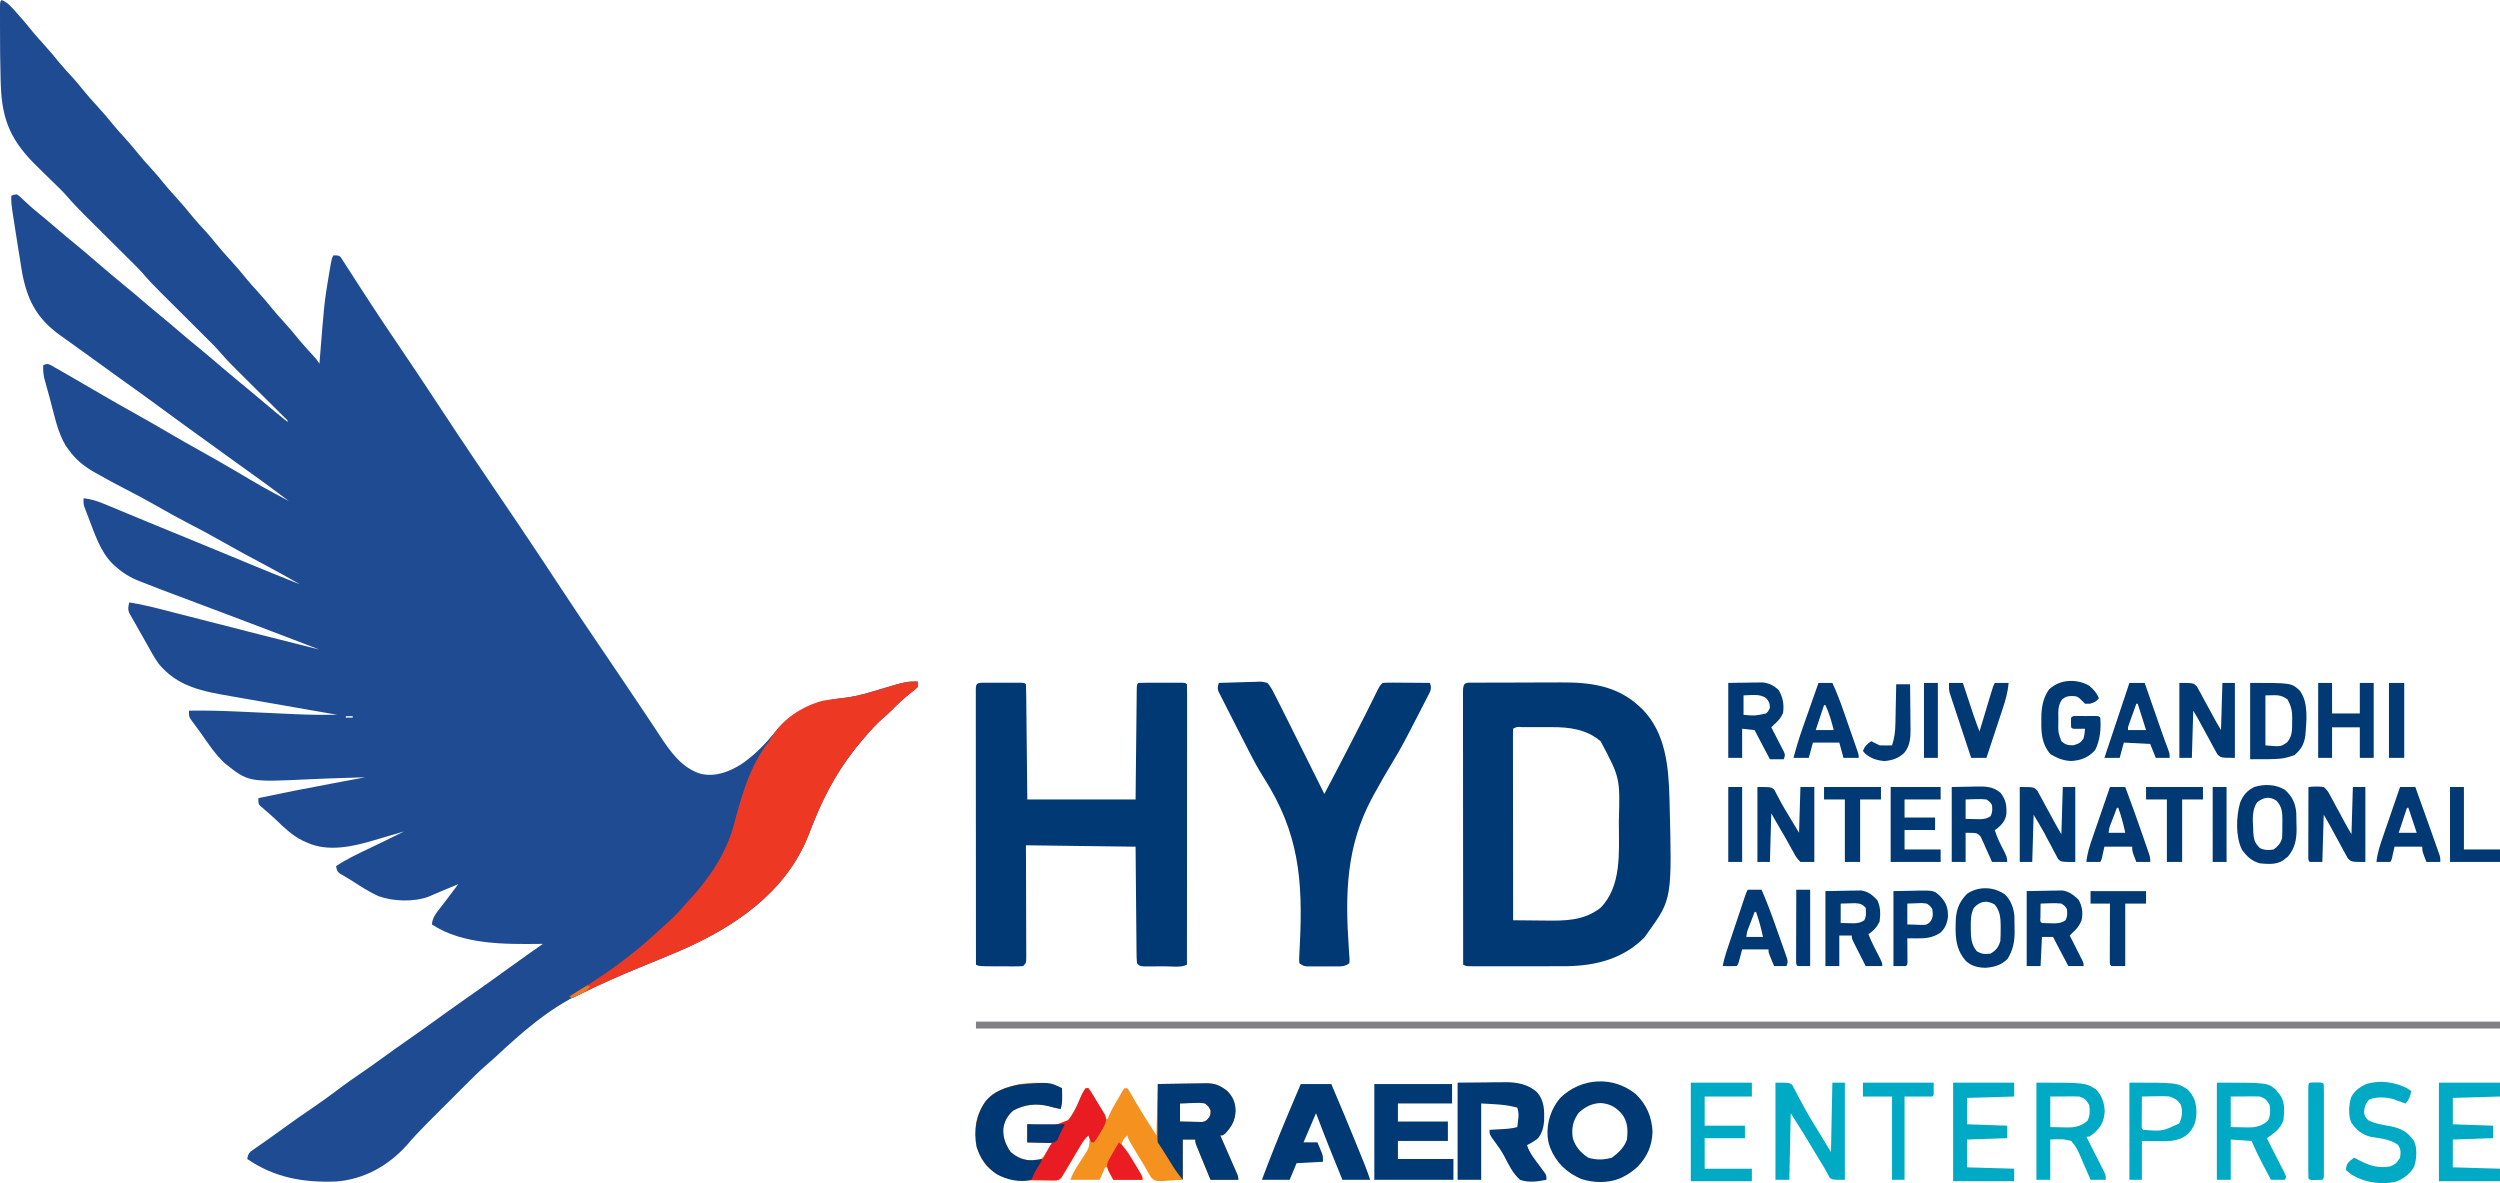 <svg xmlns="http://www.w3.org/2000/svg" version="1.1" viewBox="101.86 476 1801.14 852.38">
<path d="M0 0 C4.182 1.599 6.767 4.689 9.688 7.938 C10.217 8.519 10.747 9.1 11.292 9.699 C15.284 14.114 19.063 18.679 22.789 23.32 C25.109 26.133 27.531 28.818 30 31.5 C34.094 35.947 37.924 40.547 41.719 45.25 C44.862 49.039 48.202 52.633 51.535 56.254 C53.927 58.919 56.193 61.648 58.438 64.438 C61.659 68.432 65.007 72.246 68.5 76 C72.79 80.61 76.804 85.378 80.754 90.285 C83.088 93.107 85.52 95.806 88 98.5 C92.094 102.947 95.924 107.547 99.719 112.25 C102.067 115.081 104.509 117.794 107 120.5 C111.094 124.947 114.924 129.547 118.719 134.25 C121.067 137.081 123.509 139.794 126 142.5 C130.094 146.947 133.924 151.547 137.719 156.25 C140.862 160.039 144.202 163.633 147.535 167.254 C149.927 169.919 152.193 172.648 154.438 175.438 C157.659 179.432 161.007 183.246 164.5 187 C168.79 191.61 172.804 196.378 176.754 201.285 C179.088 204.107 181.52 206.806 184 209.5 C188.094 213.947 191.924 218.547 195.719 223.25 C198.067 226.081 200.509 228.794 203 231.5 C207.084 235.937 210.908 240.525 214.691 245.219 C217.971 249.17 221.44 252.926 224.934 256.688 C227 259 227 259 229 262 C229.095 260.799 229.19 259.598 229.288 258.361 C232.54 217.69 232.54 217.69 235.688 198.812 C235.902 197.527 236.116 196.242 236.337 194.918 C237.827 186.346 237.827 186.346 239 184 C243 184 243 184 244.387 185.381 C244.806 186.033 245.224 186.685 245.656 187.357 C246.144 188.101 246.632 188.844 247.134 189.611 C247.656 190.437 248.177 191.262 248.715 192.113 C249.274 192.972 249.832 193.831 250.408 194.716 C251.623 196.588 252.832 198.463 254.035 200.342 C256.62 204.377 259.234 208.393 261.847 212.409 C263.207 214.499 264.565 216.589 265.921 218.68 C272.073 228.153 278.371 237.521 284.713 246.867 C295.138 262.229 305.434 277.67 315.625 293.188 C324.833 307.203 334.105 321.171 343.5 335.062 C344.051 335.877 344.602 336.692 345.17 337.531 C348.536 342.508 351.906 347.482 355.276 352.456 C360.648 360.383 366.015 368.314 371.375 376.25 C371.973 377.136 372.572 378.021 373.188 378.934 C383.23 393.807 393.13 408.772 402.986 423.769 C411.907 437.341 420.928 450.833 430.084 464.248 C435.673 472.444 441.216 480.671 446.762 488.895 C448.04 490.79 449.318 492.684 450.596 494.578 C462.489 512.2 462.489 512.2 468.133 520.738 C468.858 521.834 469.583 522.929 470.329 524.058 C471.585 525.96 472.837 527.866 474.083 529.774 C481.744 541.394 489.998 553.4 503.953 557.586 C514.519 559.723 523.507 556.286 532.5 550.875 C542.434 544.248 550.446 535.777 557.969 526.598 C571.49 510.7 587.545 504.862 607.93 502.688 C616.568 501.588 624.632 499.127 632.953 496.614 C651.766 491 651.766 491 660 491 C660 492.32 660 493.64 660 495 C657.945 497.008 657.945 497.008 655.125 499.125 C650.149 503.009 645.739 507.15 641.336 511.664 C639.274 513.726 637.167 515.623 634.938 517.5 C630.17 521.599 626.1 526.246 622 531 C620.774 532.412 620.774 532.412 619.523 533.852 C604.697 551.249 593.837 570.396 585.363 591.531 C584.891 592.707 584.419 593.883 583.933 595.095 C583.002 597.428 582.081 599.765 581.171 602.106 C564.894 643.114 527.82 668.057 488.674 685.007 C479.054 689.113 469.374 693.073 459.688 697.02 C446.046 702.582 432.606 708.527 419.312 714.875 C418.712 715.155 418.111 715.435 417.492 715.724 C393.829 726.765 373.909 744.678 354.914 762.332 C352.791 764.275 350.651 766.157 348.467 768.026 C343.297 772.545 338.469 777.388 333.621 782.246 C332.641 783.226 331.66 784.206 330.679 785.185 C328.636 787.227 326.595 789.27 324.555 791.315 C321.961 793.915 319.362 796.51 316.762 799.104 C314.74 801.122 312.72 803.144 310.701 805.165 C309.285 806.582 307.867 807.997 306.449 809.412 C301.428 814.451 296.618 819.591 292 825 C278.815 839.751 261.11 849.723 241.036 851.221 C217.509 852.091 196.718 848.556 177 835 C177.381 832.577 177.699 831.293 179.48 829.559 C180.115 829.118 180.749 828.677 181.402 828.223 C182.118 827.716 182.834 827.209 183.572 826.688 C184.743 825.883 184.743 825.883 185.938 825.062 C187.594 823.898 189.25 822.732 190.906 821.566 C191.756 820.974 192.605 820.381 193.48 819.77 C196.592 817.584 199.665 815.347 202.737 813.105 C209.616 808.088 216.576 803.213 223.625 798.438 C230.281 793.928 236.759 789.244 243.157 784.376 C248.288 780.489 253.545 776.825 258.869 773.208 C263.893 769.786 268.833 766.262 273.75 762.688 C280.121 758.058 286.538 753.502 293 749 C300.191 743.988 307.324 738.902 314.42 733.756 C322.923 727.594 331.514 721.56 340.104 715.521 C348.855 709.366 357.567 703.162 366.23 696.884 C374.104 691.186 382.047 685.587 390 680 C388.907 680.016 388.907 680.016 387.791 680.032 C362.735 680.344 331.884 680.589 310 666 C310.525 661.482 312.219 658.987 315 655.438 C316.205 653.881 316.205 653.881 317.434 652.293 C317.854 651.756 318.274 651.219 318.707 650.666 C320.863 647.889 322.96 645.068 325.062 642.25 C326.375 640.5 327.688 638.75 329 637 C328.273 637.303 327.546 637.606 326.797 637.918 C324.681 638.799 322.566 639.679 320.449 640.559 C318.198 641.499 315.95 642.45 313.707 643.41 C312.669 643.852 311.632 644.294 310.562 644.75 C309.141 645.361 309.141 645.361 307.691 645.984 C296.907 650.054 282.113 649.423 271.391 645.602 C264.649 642.417 258.369 638.438 252.134 634.364 C250.681 633.435 249.206 632.542 247.713 631.679 C246.989 631.258 246.265 630.836 245.52 630.402 C244.867 630.035 244.215 629.667 243.542 629.289 C241.608 627.672 241.371 626.448 241 624 C248.741 618.795 257.104 614.95 265.5 610.938 C267.718 609.872 269.936 608.805 272.153 607.738 C273.524 607.079 274.895 606.421 276.267 605.764 C280.87 603.559 285.439 601.292 290 599 C288.34 599.5 288.34 599.5 286.646 600.01 C282.441 601.267 278.227 602.488 274.009 603.7 C272.203 604.224 270.399 604.757 268.599 605.3 C253.36 609.889 235.185 614.027 220 607 C219.149 606.633 218.298 606.265 217.422 605.887 C209.534 602.067 203.684 596.427 197.464 590.399 C194.922 587.97 192.253 585.691 189.586 583.402 C189.063 582.94 188.539 582.477 188 582 C187.435 581.527 186.871 581.054 186.289 580.566 C185 579 185 579 185 575 C202.289 571.317 219.624 567.936 237 564.688 C239.444 564.229 241.888 563.77 244.332 563.311 C250.221 562.205 256.11 561.101 262 560 C257.312 560.143 252.625 560.29 247.938 560.438 C247.234 560.46 246.53 560.482 245.806 560.504 C237.736 560.759 229.671 561.042 221.607 561.429 C177.883 563.518 177.883 563.518 160.688 549.812 C153.963 543.548 148.852 535.657 143.561 528.192 C142.242 526.34 140.904 524.507 139.547 522.684 C138.913 521.819 138.278 520.954 137.625 520.062 C137.102 519.352 136.578 518.642 136.039 517.91 C135 516 135 516 135 512 C146.862 511.786 158.686 512.13 170.535 512.656 C171.278 512.689 172.021 512.722 172.787 512.756 C178.212 512.998 183.637 513.248 189.062 513.5 C194.501 513.752 199.94 514.001 205.379 514.243 C207.512 514.34 209.643 514.441 211.775 514.543 C221.856 515.004 231.91 515.069 242 515 C240.826 514.796 239.652 514.592 238.443 514.382 C227.335 512.449 216.228 510.508 205.123 508.558 C199.415 507.556 193.706 506.557 187.996 505.565 C182.477 504.606 176.96 503.639 171.443 502.667 C169.347 502.299 167.25 501.933 165.153 501.571 C144.899 498.07 126.687 494.798 113 478 C109.8 473.371 107.089 468.461 104.393 463.527 C102.85 460.728 101.261 457.959 99.668 455.188 C98.548 453.209 97.43 451.23 96.312 449.25 C95.771 448.309 95.229 447.369 94.67 446.399 C94.177 445.51 93.684 444.62 93.176 443.703 C92.731 442.916 92.287 442.129 91.829 441.317 C90.813 438.478 91.323 436.888 92 434 C99.164 435.221 106.196 436.701 113.231 438.519 C114.668 438.885 114.668 438.885 116.134 439.259 C119.271 440.06 122.407 440.866 125.543 441.672 C127.757 442.238 129.97 442.804 132.184 443.369 C138.003 444.856 143.822 446.348 149.64 447.84 C156.635 449.634 163.632 451.423 170.628 453.213 C176.09 454.609 181.551 456.007 187.012 457.407 C200.995 460.991 214.992 464.515 229 468 C222.605 465.538 216.21 463.08 209.812 460.625 C208.804 460.238 207.796 459.851 206.757 459.452 C192.595 454.021 178.415 448.638 164.219 443.297 C163.459 443.011 162.699 442.725 161.917 442.43 C155.053 439.848 148.189 437.266 141.323 434.691 C113.124 424.115 113.124 424.115 101.34 419.473 C100.176 419.021 100.176 419.021 98.988 418.56 C92.526 415.981 87.188 412.701 82 408 C81.278 407.348 80.556 406.695 79.812 406.023 C70.94 397.05 67.044 384.353 62.562 372.812 C62.208 371.903 61.854 370.994 61.488 370.058 C61.163 369.199 60.839 368.341 60.504 367.457 C60.213 366.694 59.923 365.93 59.623 365.144 C59 363 59 363 59 359 C64.81 359.559 69.577 361.216 74.938 363.473 C75.797 363.827 76.657 364.181 77.544 364.546 C80.366 365.711 83.183 366.887 86 368.062 C87.987 368.885 89.975 369.707 91.963 370.528 C96.027 372.206 100.089 373.889 104.149 375.575 C109.414 377.76 114.685 379.928 119.961 382.086 C120.745 382.407 121.529 382.728 122.337 383.058 C123.904 383.699 125.47 384.34 127.037 384.981 C138.353 389.612 149.658 394.269 160.957 398.941 C161.975 399.362 162.993 399.783 164.042 400.217 C168.986 402.261 173.929 404.307 178.871 406.355 C190.878 411.327 202.922 416.201 215 421 C206.235 415.924 197.399 411.026 188.439 406.302 C178.563 401.093 168.754 395.795 159.062 390.25 C150.686 385.458 142.202 380.936 133.623 376.519 C125.845 372.492 118.235 368.209 110.634 363.86 C103.918 360.036 97.12 356.412 90.25 352.875 C82.922 349.09 75.659 345.221 68.5 341.125 C67.741 340.697 66.982 340.269 66.2 339.828 C58.976 335.64 53.233 330.925 48.375 324.062 C47.304 322.595 47.304 322.595 46.211 321.098 C40.219 311.143 37.812 298.251 34.778 287.099 C34.179 284.905 33.567 282.715 32.955 280.525 C32.567 279.11 32.18 277.694 31.793 276.277 C31.448 275.022 31.103 273.766 30.747 272.472 C30.041 269.188 29.853 266.345 30 263 C33 262 33 262 35.255 262.949 C36.134 263.452 37.012 263.955 37.918 264.473 C39.41 265.317 39.41 265.317 40.932 266.178 C42.006 266.8 43.081 267.422 44.188 268.062 C45.304 268.699 46.421 269.335 47.572 269.99 C56.076 274.847 64.53 279.789 72.975 284.746 C80.101 288.921 87.284 292.984 94.5 297 C103.729 302.136 112.872 307.402 121.98 312.75 C129.105 316.922 136.285 320.985 143.5 325 C151.722 329.576 159.886 334.236 168 339 C187.26 350.438 187.26 350.438 207 361 C198.304 354.427 189.57 347.926 180.68 341.617 C176.519 338.664 172.384 335.677 168.25 332.688 C167.492 332.14 166.734 331.592 165.954 331.028 C164.407 329.91 162.861 328.792 161.314 327.673 C158.291 325.487 155.266 323.303 152.241 321.119 C150.744 320.037 149.246 318.955 147.749 317.874 C144.013 315.175 140.276 312.478 136.535 309.785 C128.741 304.171 120.975 298.521 113.25 292.812 C106.733 287.997 100.179 283.241 93.574 278.547 C89.451 275.615 85.35 272.652 81.25 269.688 C80.492 269.14 79.734 268.592 78.953 268.027 C77.407 266.909 75.861 265.791 74.314 264.673 C71.29 262.487 68.264 260.301 65.239 258.117 C63.75 257.042 62.263 255.967 60.775 254.891 C56.895 252.086 53.009 249.289 49.113 246.504 C48.31 245.928 47.506 245.351 46.678 244.758 C45.154 243.665 43.628 242.575 42.1 241.488 C24.53 228.876 17.811 214.725 14.32 193.63 C13.809 190.442 13.31 187.252 12.812 184.062 C12.468 181.928 12.122 179.793 11.775 177.658 C10.824 171.776 9.903 165.89 9 160 C8.882 159.232 8.763 158.464 8.642 157.672 C6.885 146.176 6.885 146.176 7 141 C8.715 140.258 8.715 140.258 11 140 C13.191 141.555 13.191 141.555 15.562 143.875 C19.034 147.164 22.525 150.314 26.25 153.312 C30.565 156.804 34.797 160.376 39 164 C43.125 167.555 47.272 171.068 51.5 174.5 C56.901 178.887 62.175 183.412 67.449 187.949 C74.71 194.194 82.006 200.396 89.438 206.438 C94.301 210.395 99.059 214.465 103.808 218.558 C107.333 221.589 110.89 224.57 114.5 227.5 C118.728 230.932 122.875 234.446 127 238 C132.016 242.322 137.092 246.555 142.23 250.73 C148.108 255.547 153.876 260.495 159.666 265.416 C166.124 270.903 172.615 276.338 179.188 281.688 C182.871 284.716 186.502 287.802 190.135 290.89 C195.368 295.329 200.672 299.676 206 304 C206.114 302.726 206.114 302.726 204.377 301.263 C203.616 300.508 202.856 299.753 202.072 298.974 C201.214 298.119 200.355 297.264 199.471 296.383 C198.775 295.694 198.775 295.694 198.065 294.99 C196.612 293.549 195.161 292.106 193.712 290.661 C190.104 287.066 186.491 283.477 182.877 279.888 C179.836 276.866 176.797 273.843 173.76 270.816 C172.343 269.405 170.922 267.997 169.502 266.589 C165.73 262.831 162.005 259.083 158.539 255.039 C154.464 250.291 150.025 245.912 145.584 241.509 C144.025 239.963 142.469 238.414 140.914 236.863 C137.612 233.573 134.306 230.286 131 227 C127.163 223.187 123.327 219.372 119.496 215.552 C117.977 214.039 116.454 212.529 114.932 211.02 C110.395 206.506 106.014 201.933 101.849 197.074 C98.266 193.055 94.407 189.299 90.584 185.509 C89.025 183.963 87.469 182.414 85.914 180.863 C82.612 177.573 79.306 174.286 76 171 C72.163 167.187 68.327 163.372 64.496 159.552 C62.977 158.039 61.454 156.529 59.932 155.02 C55.326 150.438 50.873 145.795 46.646 140.862 C43.725 137.558 40.545 134.523 37.379 131.457 C35.934 130.039 34.489 128.62 33.045 127.201 C30.809 125.008 28.569 122.819 26.318 120.64 C7.339 102.244 0.309 87.555 -0.562 61.125 C-0.604 59.867 -0.646 58.608 -0.689 57.312 C-1.06 45.106 -1.11 32.898 -1.125 20.688 C-1.128 19.716 -1.13 18.744 -1.133 17.742 C-1.139 14.978 -1.137 12.214 -1.133 9.449 C-1.135 8.609 -1.137 7.769 -1.139 6.903 C-1.115 1.115 -1.115 1.115 0 0 Z M248 516 C248 516.33 248 516.66 248 517 C249.65 517 251.3 517 253 517 C253 516.67 253 516.34 253 516 C251.35 516 249.7 516 248 516 Z " fill="#1F4B92" transform="translate(103,476)"/>
<path d="M0 0 C0.825 -0.005 1.649 -0.01 2.499 -0.015 C5.246 -0.03 7.993 -0.036 10.74 -0.042 C12.653 -0.048 14.566 -0.054 16.479 -0.059 C20.506 -0.07 24.533 -0.076 28.56 -0.079 C33.683 -0.085 38.805 -0.108 43.928 -0.137 C47.89 -0.156 51.852 -0.161 55.814 -0.162 C57.7 -0.165 59.585 -0.173 61.471 -0.187 C82.437 -0.323 102.18 2.123 118.138 17.161 C118.834 17.804 119.53 18.448 120.248 19.11 C137.057 36.213 139.156 60.484 139.763 83.161 C139.785 83.968 139.807 84.775 139.829 85.606 C141.635 155.837 141.635 155.837 124.138 180.161 C123.024 181.739 123.024 181.739 121.888 183.349 C106.797 198.783 87.088 203.887 66.107 204.254 C61.469 204.305 56.831 204.3 52.193 204.294 C50.488 204.295 48.784 204.296 47.08 204.297 C43.535 204.298 39.99 204.296 36.445 204.292 C31.896 204.286 27.348 204.289 22.799 204.295 C19.292 204.299 15.786 204.298 12.279 204.295 C10.6 204.294 8.922 204.295 7.243 204.297 C4.91 204.3 2.576 204.296 0.243 204.291 C-0.451 204.293 -1.145 204.295 -1.86 204.297 C-6.633 204.275 -6.633 204.275 -8.862 203.161 C-8.885 176.841 -8.903 150.521 -8.914 124.2 C-8.919 111.98 -8.926 99.76 -8.937 87.54 C-8.947 76.893 -8.954 66.247 -8.956 55.6 C-8.957 49.959 -8.96 44.318 -8.968 38.676 C-8.974 33.373 -8.976 28.07 -8.975 22.767 C-8.975 20.815 -8.977 18.863 -8.981 16.91 C-8.986 14.257 -8.985 11.603 -8.982 8.95 C-8.985 8.167 -8.988 7.384 -8.991 6.577 C-8.97 -0.977 -6.813 0.01 0 0 Z M27.138 33.161 C27.042 34.945 27.016 36.734 27.018 38.52 C27.017 39.683 27.015 40.845 27.014 42.043 C27.017 43.33 27.021 44.617 27.025 45.943 C27.025 47.302 27.025 48.662 27.024 50.022 C27.024 53.724 27.03 57.426 27.037 61.129 C27.043 64.994 27.044 68.859 27.045 72.724 C27.048 80.048 27.056 87.372 27.066 94.696 C27.077 103.032 27.083 111.368 27.088 119.704 C27.098 136.856 27.116 154.009 27.138 171.161 C32.757 171.236 38.376 171.29 43.996 171.326 C45.903 171.341 47.809 171.361 49.716 171.387 C64.294 171.582 78.124 171.644 90.138 162.161 C105.404 146.566 103.352 122.204 103.326 102.036 C103.325 101.176 103.324 100.316 103.324 99.431 C104.174 68.491 104.174 68.491 90.138 42.161 C79.966 33.521 67.65 31.992 54.736 32.028 C53.973 32.027 53.209 32.026 52.423 32.025 C50.827 32.025 49.232 32.027 47.636 32.031 C45.183 32.036 42.73 32.031 40.277 32.024 C38.722 32.025 37.166 32.026 35.611 32.028 C34.876 32.026 34.14 32.024 33.383 32.022 C29.973 31.733 29.973 31.733 27.138 33.161 Z " fill="#003974" transform="translate(1164.862,967.839)"/>
<path d="M0 0 C0.735 0.002 1.471 0.004 2.229 0.006 C2.979 0.005 3.73 0.004 4.504 0.003 C6.094 0.003 7.685 0.004 9.275 0.009 C11.718 0.014 14.161 0.009 16.604 0.002 C18.145 0.003 19.687 0.004 21.229 0.006 C21.964 0.004 22.699 0.002 23.457 0 C28.614 0.024 28.614 0.024 29.729 1.139 C29.854 3.724 29.915 6.285 29.934 8.872 C29.944 9.681 29.954 10.491 29.964 11.325 C29.996 14.014 30.02 16.704 30.045 19.393 C30.065 21.252 30.086 23.112 30.108 24.971 C30.163 29.875 30.213 34.779 30.261 39.683 C30.32 45.562 30.386 51.441 30.451 57.319 C30.549 66.259 30.638 75.199 30.729 84.139 C56.469 84.139 82.209 84.139 108.729 84.139 C108.789 78.159 108.85 72.179 108.912 66.018 C108.953 62.24 108.993 58.462 109.035 54.684 C109.102 48.681 109.167 42.679 109.226 36.676 C109.273 31.839 109.326 27.002 109.381 22.165 C109.402 20.315 109.421 18.466 109.438 16.616 C109.462 14.034 109.492 11.453 109.523 8.872 C109.529 8.099 109.535 7.327 109.541 6.531 C109.614 1.253 109.614 1.253 110.729 0.139 C113.238 0.038 115.719 -0.001 118.229 0.006 C118.979 0.005 119.73 0.004 120.504 0.003 C122.094 0.003 123.685 0.004 125.275 0.009 C127.718 0.014 130.161 0.009 132.604 0.002 C134.145 0.003 135.687 0.004 137.229 0.006 C137.964 0.004 138.699 0.002 139.457 0 C144.614 0.024 144.614 0.024 145.729 1.139 C145.826 3.744 145.858 6.322 145.849 8.928 C145.85 10.167 145.85 10.167 145.851 11.43 C145.853 14.219 145.847 17.007 145.842 19.795 C145.842 21.786 145.842 23.776 145.842 25.766 C145.843 31.188 145.837 36.609 145.83 42.03 C145.824 47.689 145.823 53.348 145.822 59.006 C145.819 69.73 145.811 80.454 145.801 91.178 C145.789 103.384 145.784 115.589 145.779 127.794 C145.768 152.909 145.751 178.024 145.729 203.139 C141.224 205.391 135.03 204.325 130.016 204.324 C127.737 204.326 125.46 204.345 123.182 204.364 C121.739 204.366 120.296 204.368 118.854 204.369 C117.536 204.374 116.219 204.378 114.861 204.382 C111.729 204.139 111.729 204.139 109.729 202.139 C109.511 199.46 109.417 196.882 109.41 194.201 C109.4 193.381 109.39 192.562 109.379 191.717 C109.348 189.001 109.331 186.285 109.314 183.569 C109.296 181.688 109.276 179.808 109.256 177.927 C109.204 172.972 109.165 168.017 109.128 163.062 C109.081 157.12 109.019 151.178 108.96 145.236 C108.871 136.204 108.802 127.171 108.729 118.139 C69.624 117.644 69.624 117.644 29.729 117.139 C29.752 123.252 29.775 129.364 29.799 135.662 C29.809 139.527 29.819 143.392 29.826 147.256 C29.838 153.395 29.852 159.533 29.879 165.672 C29.901 170.619 29.913 175.566 29.918 180.514 C29.922 182.404 29.929 184.295 29.94 186.186 C29.954 188.827 29.956 191.468 29.956 194.109 C29.963 194.897 29.97 195.684 29.977 196.496 C29.957 201.911 29.957 201.911 27.729 204.139 C24.596 204.382 24.596 204.382 20.604 204.369 C19.901 204.369 19.198 204.368 18.474 204.368 C16.988 204.365 15.502 204.357 14.016 204.345 C11.738 204.327 9.46 204.324 7.182 204.324 C-3.976 204.286 -3.976 204.286 -6.271 203.139 C-6.295 176.819 -6.312 150.498 -6.323 124.178 C-6.328 111.958 -6.336 99.738 -6.347 87.518 C-6.357 76.871 -6.363 66.224 -6.366 55.578 C-6.367 49.937 -6.37 44.295 -6.377 38.654 C-6.384 33.351 -6.386 28.048 -6.385 22.745 C-6.385 20.793 -6.387 18.84 -6.391 16.888 C-6.396 14.235 -6.394 11.581 -6.392 8.928 C-6.395 8.145 -6.398 7.362 -6.401 6.555 C-6.383 0.361 -6.216 0.029 0 0 Z " fill="#003974" transform="translate(811.271,967.861)"/>
<path d="M0 0 C4.893 -0.198 9.783 -0.343 14.679 -0.439 C16.343 -0.48 18.006 -0.534 19.669 -0.604 C22.065 -0.701 24.458 -0.746 26.855 -0.781 C27.595 -0.823 28.335 -0.864 29.097 -0.906 C31.219 -0.908 31.219 -0.908 35 0 C37.239 2.715 38.484 4.87 40 8 C40.897 9.736 40.897 9.736 41.813 11.507 C44.041 15.826 46.202 20.178 48.363 24.531 C49.163 26.134 49.963 27.737 50.763 29.34 C52.856 33.533 54.944 37.729 57.032 41.926 C59.167 46.218 61.307 50.507 63.447 54.797 C67.636 63.196 71.82 71.597 76 80 C82.751 67.23 89.416 54.419 96 41.562 C96.879 39.849 97.757 38.136 98.636 36.423 C103.592 26.753 108.528 17.075 113.285 7.305 C115.79 2.21 115.79 2.21 118 0 C120.581 -0.175 123.053 -0.232 125.633 -0.195 C126.761 -0.191 126.761 -0.191 127.911 -0.187 C130.316 -0.176 132.72 -0.15 135.125 -0.125 C136.754 -0.115 138.383 -0.106 140.012 -0.098 C144.008 -0.076 148.004 -0.041 152 0 C153.045 2.673 153.073 3.798 152.079 6.539 C151.593 7.487 151.106 8.434 150.605 9.41 C150.061 10.485 149.516 11.559 148.955 12.666 C148.372 13.787 147.788 14.908 147.188 16.062 C146.647 17.125 146.106 18.188 145.549 19.283 C144.049 22.218 142.532 25.142 141.006 28.063 C139.978 30.043 138.965 32.03 137.954 34.019 C134.166 41.398 130.256 48.653 125.938 55.739 C121.081 63.722 116.418 71.8 111.938 80 C111.536 80.734 111.135 81.468 110.721 82.225 C91.683 117.419 90.912 151.653 93.599 190.907 C93.669 192.016 93.669 192.016 93.74 193.147 C93.868 195.125 94.015 197.103 94.163 199.08 C94.109 200.043 94.055 201.007 94 202 C90.357 204.429 88.587 204.258 84.25 204.266 C83.595 204.268 82.941 204.269 82.267 204.271 C80.885 204.273 79.503 204.269 78.121 204.261 C76.008 204.25 73.895 204.261 71.781 204.273 C70.437 204.272 69.094 204.27 67.75 204.266 C66.528 204.263 65.306 204.261 64.047 204.259 C61 204 61 204 58 202 C57.79 198.985 57.79 198.985 58.012 195.042 C58.083 193.545 58.153 192.047 58.222 190.549 C58.264 189.748 58.306 188.948 58.349 188.122 C60.624 141.869 57.627 107.923 32.392 68.399 C27.868 61.299 24.02 53.888 20.212 46.386 C18.932 43.865 17.637 41.353 16.341 38.84 C14.089 34.469 11.861 30.086 9.646 25.697 C8.742 23.911 7.833 22.128 6.92 20.348 C5.577 17.728 4.25 15.102 2.926 12.473 C2.515 11.678 2.103 10.883 1.68 10.064 C1.311 9.325 0.943 8.586 0.564 7.824 C0.236 7.18 -0.091 6.536 -0.428 5.872 C-1.131 3.57 -0.763 2.248 0 0 Z " fill="#003974" transform="translate(980,968)"/>
<path d="M0 0 C0 1.32 0 2.64 0 4 C-2.055 6.008 -2.055 6.008 -4.875 8.125 C-9.851 12.009 -14.261 16.15 -18.664 20.664 C-20.726 22.726 -22.833 24.623 -25.062 26.5 C-29.83 30.599 -33.9 35.246 -38 40 C-39.226 41.412 -39.226 41.412 -40.477 42.852 C-55.303 60.249 -66.163 79.396 -74.637 100.531 C-75.109 101.707 -75.581 102.883 -76.067 104.095 C-76.998 106.428 -77.919 108.765 -78.829 111.106 C-95.106 152.114 -132.18 177.057 -171.326 194.007 C-180.111 197.756 -188.944 201.388 -197.79 204.992 C-212.587 211.02 -227.118 217.4 -241.43 224.52 C-242.389 224.987 -243.348 225.455 -244.336 225.938 C-245.187 226.359 -246.038 226.781 -246.916 227.215 C-247.947 227.603 -247.947 227.603 -249 228 C-249.66 227.67 -250.32 227.34 -251 227 C-250.453 226.669 -249.906 226.338 -249.342 225.997 C-227.327 212.637 -206.655 198.239 -187.812 180.625 C-184.975 177.977 -182.085 175.395 -179.188 172.812 C-175.432 169.4 -171.979 165.916 -168.723 162.027 C-167.519 160.611 -166.273 159.23 -164.996 157.879 C-150.566 142.571 -137.872 123.716 -132.457 103.277 C-126.899 82.536 -120.683 59.917 -107 43 C-106.502 42.17 -106.005 41.34 -105.492 40.484 C-97.551 27.263 -83.663 18.076 -69 14 C-63.39 12.915 -57.749 12.293 -52.07 11.688 C-43.432 10.588 -35.368 8.127 -27.047 5.614 C-8.234 0 -8.234 0 0 0 Z " fill="#ED3923" transform="translate(763,967)"/>
<path d="M0 0 C0.185 10.558 0.185 10.558 -1 15 C-3.959 14.445 -6.789 13.773 -9.688 12.938 C-18.646 10.74 -26.789 11.696 -35 16 C-39.11 19.379 -41.517 23.722 -42.289 28.961 C-42.727 35.523 -40.687 40.616 -37 46 C-31.933 50.406 -26.187 52.239 -19.5 52.25 C-16.241 51.82 -15.19 51.202 -12.906 48.77 C-10.69 45.623 -8.721 42.442 -7 39 C-12.94 39 -18.88 39 -25 39 C-25 34.71 -25 30.42 -25 26 C-23.19 26.16 -21.38 26.32 -19.516 26.484 C-6.876 27.565 -6.876 27.565 4.408 23.07 C8.265 18.299 10.771 12.929 13.07 7.271 C14.141 4.656 15.343 2.294 17 0 C17.66 0 18.32 0 19 0 C20.329 1.804 20.329 1.804 21.82 4.305 C22.355 5.198 22.89 6.091 23.441 7.012 C24.275 8.429 24.275 8.429 25.125 9.875 C25.97 11.281 25.97 11.281 26.832 12.715 C31 19.729 31 19.729 31 22 C31.66 22 32.32 22 33 22 C33.227 21.357 33.454 20.714 33.688 20.051 C35.473 15.9 37.716 12.081 40 8.188 C40.451 7.399 40.902 6.611 41.367 5.799 C41.803 5.054 42.239 4.31 42.688 3.543 C43.083 2.863 43.479 2.182 43.887 1.481 C44.254 0.992 44.621 0.504 45 0 C45.66 0 46.32 0 47 0 C48.186 1.614 48.186 1.614 49.504 3.883 C49.998 4.722 50.493 5.561 51.002 6.426 C51.517 7.317 52.032 8.207 52.562 9.125 C57.492 17.577 62.698 25.753 68 34 C68.33 21.79 68.66 9.58 69 -3 C74.836 -3.115 80.668 -3.215 86.505 -3.275 C88.487 -3.3 90.47 -3.334 92.452 -3.377 C95.312 -3.438 98.171 -3.466 101.031 -3.488 C101.909 -3.514 102.786 -3.54 103.69 -3.566 C110.027 -3.569 114.057 -1.964 119 2 C123.182 6.182 124.95 10.508 125.035 16.461 C124.61 23.36 122.489 27.219 117.875 32.375 C116 34 116 34 114 34 C114.394 34.898 114.788 35.797 115.193 36.722 C116.651 40.049 118.103 43.378 119.554 46.708 C120.183 48.149 120.814 49.591 121.446 51.032 C122.353 53.1 123.255 55.171 124.156 57.242 C124.583 58.211 124.583 58.211 125.018 59.199 C127 63.772 127 63.772 127 66 C120.4 66 113.8 66 107 66 C105.43 62.193 103.863 58.385 102.3 54.574 C101.768 53.278 101.234 51.982 100.7 50.687 C99.932 48.826 99.169 46.964 98.406 45.102 C97.715 43.421 97.715 43.421 97.01 41.706 C96 39 96 39 96 37 C93.03 37 90.06 37 87 37 C87 46.57 87 56.14 87 66 C83.659 66.186 80.317 66.371 76.875 66.562 C75.312 66.685 75.312 66.685 73.718 66.811 C67.059 66.989 67.059 66.989 64.203 64.321 C62.607 61.954 61.302 59.54 60 57 C58.952 55.277 57.893 53.561 56.824 51.852 C55.776 50.111 54.731 48.369 53.688 46.625 C53.151 45.737 52.614 44.849 52.061 43.934 C51.549 43.082 51.038 42.229 50.512 41.352 C50.052 40.587 49.593 39.822 49.12 39.034 C48 37 48 37 47 34 C44.752 36.052 43.998 37.007 43 40 C43.93 42.105 43.93 42.105 45.422 44.273 C45.953 45.098 46.484 45.923 47.031 46.773 C47.882 48.061 47.882 48.061 48.75 49.375 C49.849 51.07 50.948 52.765 52.047 54.461 C52.563 55.253 53.079 56.046 53.611 56.862 C58 63.618 58 63.618 58 66 C51.07 66 44.14 66 37 66 C33 59 33 59 33 57 C32.34 57 31.68 57 31 57 C30.711 57.742 30.422 58.485 30.125 59.25 C29.186 61.545 28.109 63.782 27 66 C20.07 66 13.14 66 6 66 C7.479 62.304 8.743 59.633 10.855 56.383 C11.395 55.528 11.934 54.674 12.49 53.793 C13.622 52.015 14.765 50.244 15.92 48.48 C19.448 43.085 19.448 43.085 19.863 36.867 C19.578 35.921 19.294 34.975 19 34 C16.178 36.526 14.449 39.371 12.531 42.621 C11.878 43.721 11.224 44.822 10.551 45.955 C9.867 47.116 9.183 48.277 8.5 49.438 C7.159 51.709 5.815 53.978 4.469 56.246 C3.875 57.253 3.282 58.261 2.67 59.299 C2.119 60.19 1.568 61.082 1 62 C0.585 62.768 0.17 63.535 -0.258 64.326 C-2.936 66.899 -5.826 66.572 -9.344 66.531 C-10.068 66.535 -10.792 66.539 -11.539 66.543 C-13.075 66.546 -14.612 66.538 -16.148 66.521 C-18.465 66.5 -20.778 66.521 -23.094 66.547 C-35.157 66.571 -45.016 64.939 -54.055 56.289 C-61.955 46.993 -62.834 36.723 -62 25 C-60.088 16.193 -55.797 8.315 -48.25 3.188 C-35.345 -4.141 -13.582 -6.791 0 0 Z M85 11 C85 15.29 85 19.58 85 24 C87.938 24.081 90.874 24.14 93.812 24.188 C94.646 24.213 95.479 24.238 96.338 24.264 C97.14 24.273 97.943 24.283 98.77 24.293 C99.508 24.309 100.246 24.324 101.007 24.341 C103.568 23.903 104.405 23.009 106 21 C107.088 18.643 107.088 18.643 107 16 C105.676 13.179 105.676 13.179 103 11 C99.896 10.381 96.899 10.528 93.75 10.688 C92.91 10.71 92.069 10.733 91.203 10.756 C89.135 10.815 87.067 10.904 85 11 Z " fill="#F5911E" transform="translate(867,1260)"/>
<path d="M0 0 C362.34 0 724.68 0 1098 0 C1098 1.65 1098 3.3 1098 5 C735.66 5 373.32 5 0 5 C0 3.35 0 1.7 0 0 Z " fill="#808184" transform="translate(805,1212)"/>
<path d="M0 0 C7.649 7.364 11.542 16.459 12 27.062 C11.62 37.419 8.155 45.187 0.922 52.562 C-2.329 55.491 -5.492 57.796 -9.438 59.688 C-10.088 60.005 -10.739 60.322 -11.41 60.648 C-20.109 64.193 -30.541 63.999 -39.375 61.062 C-49.825 56.644 -57.429 49.249 -61.691 38.742 C-62.563 36.342 -63.183 34.237 -63.438 31.688 C-63.532 30.775 -63.532 30.775 -63.629 29.844 C-64.187 19.907 -60.889 10.152 -54.422 2.621 C-39.489 -11.93 -16.331 -13.39 0 0 Z M-41.438 13.688 C-45.435 19.318 -46.488 24.889 -45.438 31.688 C-43.58 37.886 -39.764 42.116 -34.438 45.688 C-28.865 47.545 -22.782 47.409 -17.188 45.688 C-12.563 42.324 -8.269 38.181 -6.438 32.688 C-5.712 25.689 -5.747 20.095 -10.012 14.305 C-14.453 9.268 -18.637 6.913 -25.312 6.375 C-31.623 6.553 -37.009 9.259 -41.438 13.688 Z " fill="#003974" transform="translate(1280.438,1264.312)"/>
<path d="M0 0 C10.086 -0.093 10.086 -0.093 20.375 -0.188 C22.477 -0.215 24.578 -0.242 26.744 -0.27 C28.441 -0.279 30.139 -0.287 31.836 -0.293 C32.692 -0.308 33.547 -0.324 34.429 -0.339 C42.964 -0.343 51.28 1.172 57.594 7.293 C62.503 13.252 62.54 20.102 62.34 27.586 C61.866 32.346 60.95 36.175 58 40 C55.487 42.033 52.907 43.596 50 45 C51.912 51.075 56.099 55.881 59.832 60.938 C60.364 61.672 60.897 62.407 61.445 63.164 C62.18 64.161 62.18 64.161 62.93 65.178 C64 67 64 67 64 70 C57.653 71.206 51.212 72.265 45 70 C39.664 65.393 36.609 58.728 33.396 52.565 C31.441 48.973 29.114 45.722 26.688 42.438 C23 37.346 23 37.346 23 34 C24.109 33.939 25.217 33.879 26.359 33.816 C27.823 33.732 29.286 33.647 30.75 33.562 C31.48 33.523 32.209 33.484 32.961 33.443 C36.427 33.239 39.653 32.915 43 32 C43.196 30.418 43.382 28.834 43.562 27.25 C43.667 26.368 43.771 25.487 43.879 24.578 C43.995 22.116 43.736 20.335 43 18 C34.074 15.566 26.755 15.574 17 15 C17 33.15 17 51.3 17 70 C11.39 70 5.78 70 0 70 C0 46.9 0 23.8 0 0 Z " fill="#003974" transform="translate(1152,1256)"/>
<path d="M0 0 C18.48 0 36.96 0 56 0 C56 4.62 56 9.24 56 14 C43.13 14 30.26 14 17 14 C17 18.29 17 22.58 17 27 C28.88 27 40.76 27 53 27 C53 31.62 53 36.24 53 41 C41.12 41 29.24 41 17 41 C17 45.29 17 49.58 17 54 C30.2 54 43.4 54 57 54 C57 58.95 57 63.9 57 69 C38.19 69 19.38 69 0 69 C0 46.23 0 23.46 0 0 Z " fill="#003974" transform="translate(1092,1257)"/>
<path d="M0 0 C7.26 0 14.52 0 22 0 C28.506 15.19 34.849 30.439 41.062 45.75 C41.393 46.563 41.724 47.377 42.065 48.214 C43.015 50.554 43.963 52.894 44.91 55.234 C45.193 55.93 45.476 56.626 45.767 57.343 C47.324 61.203 48.681 65.043 50 69 C43.4 69 36.8 69 30 69 C23.451 53.074 17.059 37.12 11 21 C8.03 27.93 5.06 34.86 2 42 C5.3 42 8.6 42 12 42 C12.675 43.58 13.34 45.164 14 46.75 C14.371 47.632 14.742 48.513 15.125 49.422 C16 52 16 52 16 56 C9.73 56.33 3.46 56.66 -3 57 C-4.65 60.96 -6.3 64.92 -8 69 C-14.6 69 -21.2 69 -28 69 C-22.299 53.816 -16.318 38.776 -10.062 23.812 C-9.734 23.027 -9.406 22.242 -9.068 21.433 C-6.073 14.277 -3.056 7.131 0 0 Z " fill="#003974" transform="translate(1039,1257)"/>
<path d="M0 0 C5.835 -0.124 11.669 -0.215 17.505 -0.275 C19.487 -0.3 21.47 -0.334 23.452 -0.377 C26.312 -0.438 29.171 -0.466 32.031 -0.488 C32.909 -0.514 33.786 -0.54 34.69 -0.566 C41.027 -0.569 45.057 1.036 50 5 C54.182 9.182 55.95 13.508 56.035 19.461 C55.61 26.36 53.489 30.219 48.875 35.375 C47 37 47 37 45 37 C45.394 37.898 45.788 38.797 46.193 39.722 C47.651 43.049 49.103 46.378 50.554 49.708 C51.183 51.149 51.814 52.591 52.446 54.032 C53.353 56.1 54.255 58.171 55.156 60.242 C55.441 60.888 55.725 61.534 56.018 62.199 C58 66.772 58 66.772 58 69 C51.4 69 44.8 69 38 69 C36.43 65.193 34.863 61.385 33.3 57.574 C32.768 56.278 32.234 54.982 31.7 53.687 C30.932 51.826 30.169 49.964 29.406 48.102 C28.945 46.981 28.485 45.86 28.01 44.706 C27 42 27 42 27 40 C24.03 40 21.06 40 18 40 C18 49.57 18 59.14 18 69 C15.429 65.786 13.202 62.898 11.055 59.461 C10.535 58.633 10.016 57.806 9.48 56.953 C8.951 56.102 8.421 55.252 7.875 54.375 C6.81 52.674 5.745 50.974 4.68 49.273 C4.213 48.525 3.746 47.777 3.265 47.005 C2.202 45.321 1.105 43.657 0 42 C-0.241 40.045 -0.241 40.045 -0.227 37.804 C-0.227 36.963 -0.227 36.123 -0.227 35.257 C-0.216 34.353 -0.206 33.45 -0.195 32.52 C-0.192 31.592 -0.19 30.664 -0.187 29.707 C-0.176 26.742 -0.15 23.778 -0.125 20.812 C-0.115 18.803 -0.106 16.793 -0.098 14.783 C-0.076 9.855 -0.041 4.928 0 0 Z M16 14 C16 18.29 16 22.58 16 27 C18.938 27.081 21.874 27.14 24.812 27.188 C25.646 27.213 26.479 27.238 27.338 27.264 C28.14 27.273 28.943 27.283 29.77 27.293 C30.508 27.309 31.246 27.324 32.007 27.341 C34.568 26.903 35.405 26.009 37 24 C38.088 21.643 38.088 21.643 38 19 C36.676 16.179 36.676 16.179 34 14 C30.896 13.381 27.899 13.528 24.75 13.688 C23.91 13.71 23.069 13.733 22.203 13.756 C20.135 13.815 18.067 13.904 16 14 Z " fill="#003973" transform="translate(936,1257)"/>
<path d="M0 0 C0.185 10.558 0.185 10.558 -1 15 C-3.959 14.445 -6.789 13.773 -9.688 12.938 C-18.646 10.74 -26.789 11.696 -35 16 C-39.11 19.379 -41.517 23.722 -42.289 28.961 C-42.727 35.523 -40.687 40.616 -37 46 C-32.455 49.953 -27.436 52.136 -21.332 51.895 C-18.875 51.655 -16.441 51.363 -14 51 C-14.661 52.669 -15.329 54.335 -16 56 C-16.335 56.883 -16.67 57.766 -17.016 58.676 C-18.407 61.647 -19.624 63.719 -22 66 C-30.378 68.108 -39.513 66.084 -47 62 C-54.472 56.941 -58.819 50.684 -61.605 42.145 C-63.745 30.513 -61.92 19.412 -55.25 9.625 C-48.875 1.831 -40.287 -0.67 -30.75 -2.688 C-9 -4.5 -9 -4.5 0 0 Z " fill="#003873" transform="translate(867,1260)"/>
<path d="M0 0 C10 0 10 0 12.059 1.575 C12.443 2.319 12.827 3.062 13.223 3.828 C13.69 4.678 14.158 5.528 14.64 6.404 C15.109 7.343 15.579 8.282 16.062 9.25 C17.148 11.249 18.236 13.247 19.328 15.242 C19.906 16.322 20.484 17.402 21.08 18.515 C24.613 24.928 28.485 31.135 32.312 37.375 C34.849 41.541 37.386 45.708 40 50 C40.33 33.5 40.66 17 41 0 C43.97 0 46.94 0 50 0 C50 23.1 50 46.2 50 70 C41 70 41 70 39.105 68.519 C38.541 67.454 38.541 67.454 37.965 66.367 C37.497 65.543 37.029 64.719 36.546 63.87 C36.036 62.923 35.526 61.976 35 61 C34.009 59.371 33.018 57.743 32.015 56.121 C30.173 53.137 28.371 50.129 26.562 47.125 C25.463 45.301 24.363 43.477 23.262 41.654 C22.26 39.996 21.26 38.336 20.26 36.676 C17.231 31.748 14.106 26.88 11 22 C10.67 37.84 10.34 53.68 10 70 C6.7 70 3.4 70 0 70 C0 46.9 0 23.8 0 0 Z " fill="#00AAC4" transform="translate(1381,1256)"/>
<path d="M0 0 C35.241 0 35.241 0 42.875 4.812 C47.205 9.27 48.785 14.211 49.25 20.25 C48.792 27.12 47.113 31.341 41.938 36 C38.342 39 38.342 39 36 39 C36.424 39.832 36.848 40.665 37.285 41.523 C38.855 44.612 40.42 47.704 41.981 50.798 C42.658 52.137 43.337 53.474 44.019 54.811 C44.997 56.732 45.968 58.656 46.938 60.582 C47.524 61.739 48.111 62.897 48.715 64.089 C50 67 50 67 50 70 C46.37 70 42.74 70 39 70 C38.654 69.157 38.309 68.314 37.953 67.446 C36.63 64.303 35.257 61.194 33.843 58.092 C33.244 56.75 32.667 55.399 32.113 54.038 C30.242 49.47 28.409 45.619 25 42 C19.43 40.403 16.02 40.674 10 41 C10 50.57 10 60.14 10 70 C6.7 70 3.4 70 0 70 C0 46.9 0 23.8 0 0 Z M10 10 C10 17.26 10 24.52 10 32 C13.011 32.062 16.023 32.124 19.125 32.188 C20.062 32.215 21 32.242 21.965 32.27 C27.972 32.33 32.194 31.432 36.875 27.375 C38.648 23.633 38.665 20.058 38 16 C35.886 12.501 34.883 11.294 31 10 C29.373 9.919 27.742 9.892 26.113 9.902 C24.845 9.906 24.845 9.906 23.552 9.91 C22.483 9.919 21.414 9.928 20.312 9.938 C16.909 9.958 13.506 9.979 10 10 Z " fill="#00AAC4" transform="translate(1569,1256)"/>
<path d="M0 0 C36.323 0 36.323 0 42.375 4.938 C42.911 5.618 43.447 6.299 44 7 C44.557 7.681 45.114 8.361 45.688 9.062 C49.236 14.3 48.623 20.952 48 27 C45.759 33.322 41.357 36.359 36 40 C36.429 40.838 36.859 41.675 37.301 42.539 C38.886 45.64 40.464 48.745 42.036 51.853 C42.719 53.199 43.405 54.543 44.094 55.886 C45.082 57.814 46.059 59.746 47.035 61.68 C47.627 62.842 48.219 64.005 48.828 65.203 C49.215 66.126 49.602 67.049 50 68 C49.67 68.66 49.34 69.32 49 70 C45.7 70 42.4 70 39 70 C37.413 67.023 35.83 64.043 34.25 61.062 C33.807 60.232 33.363 59.401 32.906 58.545 C30.034 53.117 27.435 47.638 25 42 C20.05 41.67 15.1 41.34 10 41 C10 50.57 10 60.14 10 70 C6.7 70 3.4 70 0 70 C0 46.9 0 23.8 0 0 Z M10 10 C10 17.26 10 24.52 10 32 C13.011 32.062 16.023 32.124 19.125 32.188 C20.062 32.215 21 32.242 21.965 32.27 C27.972 32.33 32.194 31.432 36.875 27.375 C38.648 23.633 38.665 20.058 38 16 C35.886 12.501 34.883 11.294 31 10 C29.373 9.919 27.742 9.892 26.113 9.902 C24.845 9.906 24.845 9.906 23.552 9.91 C22.483 9.919 21.414 9.928 20.312 9.938 C16.909 9.958 13.506 9.979 10 10 Z " fill="#00AAC4" transform="translate(1699,1256)"/>
<path d="M0 0 C0.66 0 1.32 0 2 0 C4.53 3.353 6.593 7.024 8.75 10.625 C9.378 11.624 10.006 12.623 10.652 13.652 C11.528 15.112 11.528 15.112 12.422 16.602 C13.235 17.937 13.235 17.937 14.065 19.299 C15.309 22.892 14.516 24.585 13 28 C11.896 29.994 10.728 31.955 9.5 33.875 C8.587 35.325 8.587 35.325 7.656 36.805 C7.11 37.529 6.563 38.254 6 39 C5.34 39 4.68 39 4 39 C3.34 37.35 2.68 35.7 2 34 C-0.822 36.526 -2.551 39.371 -4.469 42.621 C-5.122 43.721 -5.776 44.822 -6.449 45.955 C-7.133 47.116 -7.817 48.277 -8.5 49.438 C-9.841 51.709 -11.185 53.978 -12.531 56.246 C-13.125 57.253 -13.718 58.261 -14.33 59.299 C-14.881 60.19 -15.432 61.082 -16 62 C-16.47 62.771 -16.941 63.541 -17.425 64.335 C-19 66 -19 66 -21.177 66.454 C-21.999 66.433 -22.821 66.412 -23.668 66.391 C-24.561 66.378 -25.453 66.365 -26.373 66.352 C-27.302 66.318 -28.231 66.285 -29.188 66.25 C-30.128 66.232 -31.068 66.214 -32.037 66.195 C-34.359 66.148 -36.679 66.082 -39 66 C-37.827 62.898 -36.577 60.14 -34.75 57.375 C-32.052 53.172 -29.686 48.821 -27.332 44.418 C-26 42 -26 42 -24 39 C-29.94 39 -35.88 39 -42 39 C-42 34.71 -42 30.42 -42 26 C-40.19 26.16 -38.38 26.32 -36.516 26.484 C-23.876 27.565 -23.876 27.565 -12.592 23.07 C-8.735 18.299 -6.229 12.929 -3.93 7.271 C-2.859 4.656 -1.657 2.294 0 0 Z " fill="#EA1C23" transform="translate(884,1260)"/>
<path d="M0 0 C14.52 0 29.04 0 44 0 C44 3.3 44 6.6 44 10 C32.78 10 21.56 10 10 10 C10 16.93 10 23.86 10 31 C19.57 31 29.14 31 39 31 C39 33.97 39 36.94 39 40 C29.43 40 19.86 40 10 40 C10 47.26 10 54.52 10 62 C21.22 62 32.44 62 44 62 C44 64.97 44 67.94 44 71 C29.48 71 14.96 71 0 71 C0 47.57 0 24.14 0 0 Z " fill="#00AAC4" transform="translate(1320,1256)"/>
<path d="M0 0 C0.99 0.66 1.98 1.32 3 2 C2.469 5.821 1.503 8.062 -1 11 C-7 9 -7 9 -9.688 7.875 C-15.462 6.35 -21.383 6.092 -27.062 8.062 C-29.873 10.873 -30.469 13.086 -31 17 C-30.393 20.381 -30.393 20.381 -28 23 C-23.058 25.684 -17.263 26.354 -11.812 27.438 C-3.88 29.086 0.211 31.26 5 38 C7.567 43.134 6.928 51.195 5.164 56.527 C2.042 61.986 -2.906 65.67 -8.875 67.609 C-19.233 69.513 -30.235 67.934 -39.371 62.621 C-41.312 61.25 -41.312 61.25 -44 59 C-43.696 55.354 -43.303 54.258 -40.449 51.828 C-39.641 51.225 -38.833 50.622 -38 50 C-37.25 50.422 -36.5 50.843 -35.727 51.277 C-27.591 55.632 -21.313 57.857 -12.125 56.375 C-8.426 54.747 -6.962 53.532 -5 50 C-4.446 46.054 -4.308 43.985 -6.625 40.688 C-12.348 36.621 -19.578 36.118 -26.344 34.977 C-32.526 33.325 -36.336 30.157 -40 25 C-42.577 19.846 -41.867 11.863 -40.234 6.473 C-37.648 1.728 -33.9 -1 -29.004 -3.152 C-19.103 -5.946 -9.127 -4.498 0 0 Z " fill="#00AAC4" transform="translate(1836,1260)"/>
<path d="M0 0 C14.52 0 29.04 0 44 0 C44 3.3 44 6.6 44 10 C32.78 10.33 21.56 10.66 10 11 C10 17.27 10 23.54 10 30 C19.57 30.33 29.14 30.66 39 31 C39 33.97 39 36.94 39 40 C29.43 40.33 19.86 40.66 10 41 C10 47.6 10 54.2 10 61 C21.22 61.33 32.44 61.66 44 62 C44 64.97 44 67.94 44 71 C29.48 71 14.96 71 0 71 C0 47.57 0 24.14 0 0 Z " fill="#00AAC4" transform="translate(1859,1256)"/>
<path d="M0 0 C14.52 0 29.04 0 44 0 C44 3.3 44 6.6 44 10 C32.78 10.33 21.56 10.66 10 11 C10 17.27 10 23.54 10 30 C19.57 30.33 29.14 30.66 39 31 C39 33.97 39 36.94 39 40 C29.43 40.33 19.86 40.66 10 41 C10 47.6 10 54.2 10 61 C21.22 61.33 32.44 61.66 44 62 C44 64.97 44 67.94 44 71 C29.48 71 14.96 71 0 71 C0 47.57 0 24.14 0 0 Z " fill="#00AAC4" transform="translate(1509,1256)"/>
<path d="M0 0 C34.4 0 34.4 0 41.875 4.875 C46.756 9.756 48.13 14.513 48.312 21.25 C48.238 27.464 46.776 31.864 42.645 36.531 C35.956 42.7 28.089 42.268 19.562 42.125 C14.334 42.063 14.334 42.063 9 42 C9 51.24 9 60.48 9 70 C6.03 70 3.06 70 0 70 C0 46.9 0 23.8 0 0 Z M9 10 C8.971 13.812 8.953 17.625 8.938 21.438 C8.929 22.526 8.921 23.615 8.912 24.736 C8.909 25.771 8.906 26.805 8.902 27.871 C8.897 28.829 8.892 29.788 8.886 30.775 C8.749 32.973 8.749 32.973 10 34 C23.84 35.053 23.84 35.053 35.938 29.312 C38.141 24.518 38.52 20.62 36.938 15.688 C34.504 12.312 32.9 11.486 29 10 C25.531 9.652 22.107 9.716 18.625 9.812 C17.698 9.826 16.771 9.84 15.816 9.854 C13.544 9.889 11.272 9.938 9 10 Z " fill="#00AAC4" transform="translate(1636,1256)"/>
<path d="M0 0 C4.496 -0.062 8.992 -0.124 13.625 -0.188 C15.032 -0.215 16.439 -0.242 17.889 -0.27 C19.011 -0.278 20.133 -0.285 21.289 -0.293 C23.002 -0.317 23.002 -0.317 24.749 -0.341 C29.485 0.156 32.762 1.865 36.25 5.062 C39.424 10.39 40.34 15.698 39.438 21.812 C37.814 25.412 35.955 27.414 33 30 C32.34 30.66 31.68 31.32 31 32 C31.308 32.59 31.616 33.18 31.934 33.788 C33.32 36.458 34.692 39.135 36.062 41.812 C36.548 42.741 37.033 43.67 37.533 44.627 C37.988 45.52 38.442 46.412 38.91 47.332 C39.334 48.154 39.759 48.976 40.196 49.823 C41 52 41 52 40 55 C36.7 55 33.4 55 30 55 C28.354 51.875 26.708 48.75 25.062 45.625 C24.594 44.736 24.125 43.846 23.643 42.93 C23.195 42.079 22.747 41.228 22.285 40.352 C21.871 39.566 21.458 38.781 21.031 37.971 C20.342 36.654 19.665 35.33 19 34 C16.03 33.67 13.06 33.34 10 33 C10 39.93 10 46.86 10 54 C6.7 54 3.4 54 0 54 C0 36.18 0 18.36 0 0 Z M11 9 C11 13.62 11 18.24 11 23 C19.188 23.754 19.188 23.754 27.078 22.062 C28.683 20.719 28.683 20.719 30 18 C30 14.947 29.491 13.598 27.562 11.25 C22.92 7.536 16.645 8.945 11 9 Z " fill="#003974" transform="translate(1347,968)"/>
<path d="M0 0 C10 0 10 0 12.305 2.141 C12.823 3.167 13.341 4.193 13.875 5.25 C14.506 6.427 15.139 7.603 15.773 8.777 C16.115 9.437 16.456 10.097 16.808 10.777 C18.644 14.2 20.67 17.503 22.686 20.823 C25.142 24.871 27.568 28.937 30 33 C30.33 22.11 30.66 11.22 31 0 C34.3 0 37.6 0 41 0 C41 17.82 41 35.64 41 54 C37.7 54 34.4 54 31 54 C28.63 51.583 27.54 50.095 26.062 47.188 C25.666 46.485 25.27 45.782 24.862 45.059 C24.007 43.538 23.167 42.008 22.341 40.47 C20.476 37.035 18.494 33.673 16.513 30.304 C14.319 26.549 12.164 22.772 10 19 C9.67 30.55 9.34 42.1 9 54 C6.03 54 3.06 54 0 54 C0 36.18 0 18.36 0 0 Z " fill="#003974" transform="translate(1368,1043)"/>
<path d="M0 0 C3.731 -0.361 7.278 -0.513 11 0 C13.408 2.252 14.302 3.363 15.688 6.168 C16.042 6.8 16.397 7.432 16.762 8.083 C17.882 10.098 18.941 12.139 20 14.188 C20.74 15.544 21.483 16.899 22.23 18.252 C23.602 20.746 24.95 23.25 26.273 25.77 C27.765 28.56 29.372 31.287 31 34 C31.33 22.78 31.66 11.56 32 0 C34.97 0 37.94 0 41 0 C41 17.82 41 35.64 41 54 C31 54 31 54 28.352 51.417 C27.666 50.244 27.02 49.046 26.41 47.832 C26.054 47.2 25.698 46.568 25.331 45.917 C24.205 43.9 23.134 41.859 22.062 39.812 C21.318 38.456 20.57 37.101 19.818 35.748 C18.438 33.253 17.079 30.749 15.742 28.23 C14.239 25.443 12.629 22.715 11 20 C10.67 31.22 10.34 42.44 10 54 C7.03 54 4.06 54 1 54 C0 53 0 53 -0.12 50.868 C-0.118 49.928 -0.116 48.989 -0.114 48.021 C-0.113 46.96 -0.113 45.899 -0.113 44.806 C-0.108 43.652 -0.103 42.498 -0.098 41.309 C-0.096 40.134 -0.095 38.959 -0.093 37.748 C-0.088 33.978 -0.075 30.208 -0.062 26.438 C-0.057 23.889 -0.053 21.34 -0.049 18.791 C-0.038 12.527 -0.021 6.264 0 0 Z " fill="#003974" transform="translate(1765,1043)"/>
<path d="M0 0 C6.992 -0.124 6.992 -0.124 14.125 -0.25 C15.584 -0.286 17.044 -0.323 18.547 -0.36 C19.71 -0.37 20.873 -0.38 22.07 -0.391 C23.846 -0.422 23.846 -0.422 25.657 -0.454 C30.815 0.247 33.859 2.799 37.375 6.5 C39.77 11.658 39.767 16.407 39 22 C36.999 26.073 34.806 28.553 31 31 C32.992 36.338 35.651 41.323 38.254 46.381 C41 51.788 41 51.788 41 54 C37.04 54 33.08 54 29 54 C27.328 50.711 25.663 47.419 24 44.125 C23.523 43.188 23.046 42.251 22.555 41.285 C21.878 39.941 21.878 39.941 21.188 38.57 C20.769 37.743 20.35 36.915 19.918 36.063 C19 34 19 34 19 32 C16.03 32 13.06 32 10 32 C10 39.26 10 46.52 10 54 C6.7 54 3.4 54 0 54 C0 36.18 0 18.36 0 0 Z M11 9 C11 13.62 11 18.24 11 23 C14.094 23.062 14.094 23.062 17.25 23.125 C18.41 23.148 19.57 23.171 20.766 23.195 C23.847 23.009 25.479 22.717 28 21 C29.542 17.917 29.297 15.391 29 12 C26.573 9.349 25.158 9.013 21.547 8.707 C20.294 8.742 19.041 8.777 17.75 8.812 C15.523 8.874 13.295 8.936 11 9 Z " fill="#003974" transform="translate(1417,1118)"/>
<path d="M0 0 C29.78 0 29.78 0 35.75 5.562 C42.24 14.139 40.576 27.857 39.758 38.004 C38.817 44.293 36.763 47.757 32 52 C23 55 23 55 0 55 C0 36.85 0 18.7 0 0 Z M11 9 C11 20.88 11 32.76 11 45 C22.013 46.042 22.013 46.042 26.688 42.75 C30.564 38.14 30.21 33.532 30.25 27.688 C30.271 26.953 30.291 26.219 30.312 25.463 C30.35 20.232 29.474 16.631 27 12 C21.577 7.899 18.463 9 11 9 Z " fill="#003974" transform="translate(1723,968)"/>
<path d="M0 0 C6.992 -0.124 6.992 -0.124 14.125 -0.25 C15.584 -0.286 17.044 -0.323 18.547 -0.36 C19.71 -0.37 20.873 -0.38 22.07 -0.391 C23.846 -0.422 23.846 -0.422 25.657 -0.454 C30.667 0.226 33.667 2.775 37.312 6.125 C40.016 10.731 40.735 15.82 39.523 21.062 C38.059 24.795 35.994 27.393 33 30 C32.34 30.66 31.68 31.32 31 32 C31.303 32.595 31.606 33.191 31.918 33.804 C33.283 36.492 34.641 39.184 36 41.875 C36.477 42.812 36.954 43.749 37.445 44.715 C38.122 46.059 38.122 46.059 38.812 47.43 C39.441 48.671 39.441 48.671 40.082 49.937 C41 52 41 52 41 54 C37.37 54 33.74 54 30 54 C28.354 50.875 26.708 47.75 25.062 44.625 C24.594 43.736 24.125 42.846 23.643 41.93 C23.195 41.079 22.747 40.228 22.285 39.352 C21.871 38.566 21.458 37.781 21.031 36.971 C20.342 35.654 19.665 34.33 19 33 C16.36 33 13.72 33 11 33 C10.67 39.93 10.34 46.86 10 54 C6.7 54 3.4 54 0 54 C0 36.18 0 18.36 0 0 Z M10 9 C9.973 11.146 9.954 13.292 9.938 15.438 C9.926 16.632 9.914 17.827 9.902 19.059 C9.661 21.889 9.661 21.889 11 23 C13.101 23.126 15.207 23.176 17.312 23.188 C19.039 23.209 19.039 23.209 20.801 23.23 C23.845 23.011 25.501 22.692 28 21 C29.42 18.159 29.315 16.145 29 13 C27.528 10.667 27.528 10.667 25 9 C22.263 8.709 19.961 8.617 17.25 8.75 C16.553 8.768 15.855 8.786 15.137 8.805 C13.424 8.852 11.712 8.923 10 9 Z " fill="#003974" transform="translate(1562,1118)"/>
<path d="M0 0 C6.713 -0.124 6.713 -0.124 13.562 -0.25 C14.961 -0.286 16.359 -0.323 17.799 -0.36 C24.733 -0.422 29.471 -0.375 35 4 C38.971 8.99 39.634 13.074 39.391 19.41 C38.672 24.172 36.351 26.874 32.75 29.875 C31.884 30.432 31.884 30.432 31 31 C32.621 36.348 35.014 41.135 37.609 46.053 C39.085 48.914 40 50.731 40 54 C36.37 54 32.74 54 29 54 C28.383 52.568 27.765 51.136 27.129 49.66 C26.275 47.793 25.42 45.928 24.562 44.062 C24.161 43.117 23.759 42.171 23.346 41.197 C22.924 40.298 22.501 39.399 22.066 38.473 C21.695 37.64 21.323 36.807 20.94 35.949 C18.391 32.981 18.391 32.981 10 33 C10 39.93 10 46.86 10 54 C6.7 54 3.4 54 0 54 C0 36.18 0 18.36 0 0 Z M10 9 C10 13.62 10 18.24 10 23 C12.227 23.041 14.455 23.082 16.75 23.125 C18.629 23.16 18.629 23.16 20.547 23.195 C23.74 23.015 25.41 22.798 28 21 C29.42 18.159 29.315 16.145 29 13 C27.528 10.667 27.528 10.667 25 9 C22.263 8.709 19.961 8.617 17.25 8.75 C16.553 8.768 15.855 8.786 15.137 8.805 C13.424 8.852 11.712 8.923 10 9 Z " fill="#003974" transform="translate(1508,1043)"/>
<path d="M0 0 C10 0 10 0 12.648 2.583 C13.334 3.756 13.98 4.954 14.59 6.168 C14.946 6.8 15.302 7.432 15.669 8.083 C16.795 10.1 17.866 12.141 18.938 14.188 C19.682 15.544 20.43 16.899 21.182 18.252 C22.562 20.747 23.921 23.251 25.258 25.77 C26.761 28.557 28.371 31.285 30 34 C30.33 22.78 30.66 11.56 31 0 C33.97 0 36.94 0 40 0 C40 17.82 40 35.64 40 54 C30 54 30 54 27.675 51.956 C27.179 51.014 26.683 50.072 26.172 49.102 C25.6 48.064 25.027 47.026 24.438 45.957 C23.881 44.857 23.324 43.758 22.75 42.625 C21.599 40.492 20.448 38.359 19.297 36.227 C18.805 35.273 18.314 34.32 17.808 33.338 C15.355 28.808 12.651 24.418 10 20 C9.67 31.22 9.34 42.44 9 54 C6.03 54 3.06 54 0 54 C0 36.18 0 18.36 0 0 Z " fill="#003974" transform="translate(1557,1043)"/>
<path d="M0 0 C10 0 10 0 12.648 2.583 C13.334 3.756 13.98 4.954 14.59 6.168 C14.946 6.8 15.302 7.432 15.669 8.083 C16.795 10.1 17.866 12.141 18.938 14.188 C19.682 15.544 20.43 16.899 21.182 18.252 C22.562 20.747 23.921 23.251 25.258 25.77 C26.761 28.557 28.371 31.285 30 34 C30.33 22.78 30.66 11.56 31 0 C33.97 0 36.94 0 40 0 C40 17.82 40 35.64 40 54 C30 54 30 54 27.352 51.417 C26.666 50.244 26.02 49.046 25.41 47.832 C25.054 47.2 24.698 46.568 24.331 45.917 C23.205 43.9 22.134 41.859 21.062 39.812 C20.318 38.456 19.57 37.101 18.818 35.748 C17.438 33.253 16.079 30.749 14.742 28.23 C13.239 25.443 11.629 22.715 10 20 C9.67 31.22 9.34 42.44 9 54 C6.03 54 3.06 54 0 54 C0 36.18 0 18.36 0 0 Z " fill="#003974" transform="translate(1672,968)"/>
<path d="M0 0 C3.175 2.692 5.424 5.13 7 9 C5.088 11.587 3.778 12.066 0.625 13 C-0.571 13 -1.768 13 -3 13 C-3.784 12.196 -4.567 11.391 -5.375 10.562 C-8.235 7.771 -8.776 7.573 -12.562 7.438 C-15.827 7.617 -16.806 7.854 -19.5 9.875 C-22.78 14.521 -22.184 18.775 -22.188 24.312 C-22.2 25.263 -22.212 26.214 -22.225 27.193 C-22.307 33.849 -22.307 33.849 -20 40 C-16.966 42.601 -15.462 43.008 -11.438 42.938 C-7.62 41.896 -6.223 41.249 -4 38 C-3.192 34.353 -3.192 34.353 -3 31 C-3.638 31.012 -4.276 31.023 -4.934 31.035 C-5.76 31.044 -6.586 31.053 -7.438 31.062 C-8.673 31.08 -8.673 31.08 -9.934 31.098 C-12 31 -12 31 -13 30 C-13.125 26.5 -13.125 26.5 -13 23 C-11.444 21.444 -9.94 21.87 -7.781 21.867 C-6.507 21.865 -6.507 21.865 -5.207 21.863 C-3.867 21.869 -3.867 21.869 -2.5 21.875 C-1.607 21.871 -0.713 21.867 0.207 21.863 C1.057 21.865 1.906 21.866 2.781 21.867 C3.566 21.868 4.35 21.869 5.158 21.871 C7 22 7 22 8 23 C8.697 31.025 7.934 39.132 4.312 46.375 C-0.392 51.715 -5.767 53.784 -12.75 54.25 C-18.417 54.166 -22.884 52.202 -27.75 49.438 C-33.825 42.856 -34.623 34.53 -34.438 25.938 C-34.445 25.009 -34.452 24.08 -34.459 23.123 C-34.392 15.752 -33.252 8.701 -28.812 2.625 C-21 -4.667 -9.231 -5.181 0 0 Z " fill="#003974" transform="translate(1607,970)"/>
<path d="M0 0 C4.309 4.06 6.433 10.002 6.853 15.833 C6.898 18.482 6.927 21.131 6.941 23.781 C6.962 24.689 6.983 25.598 7.004 26.533 C7.046 33.917 5.85 40.169 1.879 46.469 C-2.763 50.978 -7.791 52.426 -14.059 52.844 C-19.392 52.735 -24.065 51.648 -28.074 47.977 C-36.241 38.739 -35.803 28.493 -35.309 16.594 C-34.509 9.439 -32.226 4.511 -27.059 -0.656 C-18.632 -6.019 -8.17 -5.678 0 0 Z M-22.309 9.594 C-24.606 13.94 -24.609 18.163 -24.559 22.969 C-24.566 23.698 -24.574 24.428 -24.582 25.18 C-24.561 31.021 -24.171 36.519 -20.121 41.031 C-16.506 43.04 -14.391 43.177 -10.309 42.594 C-6.264 40.167 -4.668 38.046 -3.309 33.594 C-3.119 30.759 -3.029 28.048 -3.059 25.219 C-3.051 24.489 -3.043 23.76 -3.035 23.008 C-3.056 17.167 -3.447 11.669 -7.496 7.156 C-13.3 3.932 -17.82 4.849 -22.309 9.594 Z " fill="#003974" transform="translate(1546.309,1120.406)"/>
<path d="M0 0 C5.246 4.7 7.622 9.559 8.219 16.574 C8.341 19.511 8.371 22.436 8.375 25.375 C8.399 26.365 8.424 27.355 8.449 28.375 C8.479 35.989 7.179 42.226 2.184 48.156 C1.607 48.6 1.031 49.043 0.438 49.5 C-0.141 49.964 -0.72 50.428 -1.316 50.906 C-6.245 54.108 -12.375 53.507 -18 53 C-23.955 51.297 -27.525 48.008 -31 43 C-35.575 33.423 -35.094 19.53 -32.285 9.43 C-30.188 3.975 -27.274 0.591 -22 -2 C-14.804 -4.324 -6.454 -3.923 0 0 Z M-20 9 C-23.819 14.729 -23.137 21.487 -22.812 28.125 C-22.794 28.91 -22.775 29.695 -22.756 30.504 C-22.514 35.54 -21.775 38.346 -18 42 C-14.781 43.61 -11.481 43.607 -8 43 C-4.78 40.465 -3.296 38.887 -2 35 C-1.772 31.712 -1.815 28.42 -1.812 25.125 C-1.794 23.777 -1.794 23.777 -1.775 22.402 C-1.762 16.435 -1.909 12.149 -6.25 7.688 C-11.401 4.527 -15.309 5.482 -20 9 Z " fill="#003974" transform="translate(1748,1045)"/>
<path d="M0 0 C3.3 0 6.6 0 10 0 C10 7.26 10 14.52 10 22 C16.6 22 23.2 22 30 22 C30 14.74 30 7.48 30 0 C33.3 0 36.6 0 40 0 C40 17.82 40 35.64 40 54 C36.7 54 33.4 54 30 54 C30 46.74 30 39.48 30 32 C23.4 32 16.8 32 10 32 C10 39.26 10 46.52 10 54 C6.7 54 3.4 54 0 54 C0 36.18 0 18.36 0 0 Z " fill="#003974" transform="translate(1772,968)"/>
<path d="M0 0 C11.88 0 23.76 0 36 0 C36 2.97 36 5.94 36 9 C27.42 9 18.84 9 10 9 C10 13.29 10 17.58 10 22 C17.26 22 24.52 22 32 22 C32 24.97 32 27.94 32 31 C24.74 31 17.48 31 10 31 C10 35.62 10 40.24 10 45 C18.58 45 27.16 45 36 45 C36 47.97 36 50.94 36 54 C24.12 54 12.24 54 0 54 C0 36.18 0 18.36 0 0 Z " fill="#003974" transform="translate(1464,1043)"/>
<path d="M0 0 C3.3 0 6.6 0 10 0 C14.287 9.773 17.881 19.766 21.414 29.83 C22.385 32.591 23.37 35.347 24.355 38.104 C24.975 39.862 25.593 41.62 26.211 43.379 C26.655 44.612 26.655 44.612 27.107 45.869 C29.114 51.657 29.114 51.657 28 55 C25.03 55 22.06 55 19 55 C18.329 53.377 17.663 51.751 17 50.125 C16.629 49.22 16.258 48.315 15.875 47.383 C15 45 15 45 15 43 C8.73 43 2.46 43 -4 43 C-4.474 44.794 -4.949 46.589 -5.438 48.438 C-6.875 53.875 -6.875 53.875 -8 55 C-9.686 55.072 -11.375 55.084 -13.062 55.062 C-13.982 55.053 -14.901 55.044 -15.848 55.035 C-16.558 55.024 -17.268 55.012 -18 55 C-17.373 51.581 -16.534 48.354 -15.434 45.058 C-15.117 44.104 -14.8 43.15 -14.473 42.166 C-14.131 41.149 -13.79 40.131 -13.438 39.082 C-12.91 37.502 -12.91 37.502 -12.373 35.889 C-11.631 33.667 -10.888 31.446 -10.144 29.225 C-9.001 25.816 -7.863 22.405 -6.727 18.994 C-6.005 16.836 -5.284 14.678 -4.562 12.52 C-4.221 11.496 -3.879 10.472 -3.527 9.417 C-3.21 8.472 -2.893 7.527 -2.566 6.554 C-2.148 5.304 -2.148 5.304 -1.721 4.029 C-1 2 -1 2 0 0 Z M5 16 C3.996 18.624 2.997 21.249 2 23.875 C1.714 24.621 1.428 25.368 1.133 26.137 C-0.433 29.96 -0.433 29.96 -1 34 C2.96 34 6.92 34 11 34 C9.725 27.822 8.108 21.944 6 16 C5.67 16 5.34 16 5 16 Z " fill="#003974" transform="translate(1361,1117)"/>
<path d="M0 0 C3.63 0 7.26 0 11 0 C15.234 11.213 19.264 22.494 23.182 33.82 C23.686 35.273 24.191 36.726 24.697 38.178 C25.416 40.242 26.129 42.308 26.84 44.375 C27.256 45.579 27.672 46.783 28.101 48.023 C29 51 29 51 29 54 C25.7 54 22.4 54 19 54 C16 46.375 16 46.375 16 43 C9.4 43 2.8 43 -4 43 C-4.66 45.97 -5.32 48.94 -6 52 C-6.33 52.66 -6.66 53.32 -7 54 C-10.3 54 -13.6 54 -17 54 C-16.381 47.671 -14.484 42.024 -12.402 36.035 C-12.049 35.002 -11.695 33.969 -11.33 32.904 C-10.205 29.621 -9.072 26.342 -7.938 23.062 C-7.171 20.83 -6.404 18.598 -5.639 16.365 C-3.766 10.908 -1.885 5.453 0 0 Z M5 15 C3.996 17.624 2.997 20.249 2 22.875 C1.714 23.621 1.428 24.368 1.133 25.137 C-0.433 28.96 -0.433 28.96 -1 33 C2.96 33 6.92 33 11 33 C9.725 26.822 8.108 20.944 6 15 C5.67 15 5.34 15 5 15 Z " fill="#003974" transform="translate(1622,1043)"/>
<path d="M0 0 C3.63 0 7.26 0 11 0 C14.121 8.7 17.231 17.404 20.328 26.112 C20.972 27.92 21.615 29.728 22.259 31.535 C23.386 34.709 24.507 37.885 25.625 41.062 C25.967 42.024 26.309 42.986 26.662 43.977 C27.127 45.305 27.127 45.305 27.602 46.66 C27.873 47.43 28.145 48.199 28.424 48.992 C29 51 29 51 29 54 C25.7 54 22.4 54 19 54 C16 46.375 16 46.375 16 43 C9.4 43 2.8 43 -4 43 C-4.66 45.97 -5.32 48.94 -6 52 C-6.33 52.66 -6.66 53.32 -7 54 C-10.3 54 -13.6 54 -17 54 C-16.381 47.671 -14.484 42.024 -12.402 36.035 C-12.049 35.002 -11.695 33.969 -11.33 32.904 C-10.205 29.621 -9.072 26.342 -7.938 23.062 C-7.171 20.83 -6.404 18.598 -5.639 16.365 C-3.766 10.908 -1.885 5.453 0 0 Z M5 15 C3.02 20.94 1.04 26.88 -1 33 C3.29 33 7.58 33 12 33 C10.02 27.06 8.04 21.12 6 15 C5.67 15 5.34 15 5 15 Z " fill="#003974" transform="translate(1831,1043)"/>
<path d="M0 0 C3.3 0 6.6 0 10 0 C12.895 6.314 15.4 12.653 17.672 19.215 C17.999 20.152 18.326 21.089 18.664 22.054 C19.348 24.016 20.03 25.978 20.71 27.941 C21.756 30.955 22.809 33.967 23.863 36.979 C24.529 38.89 25.194 40.803 25.859 42.715 C26.175 43.617 26.49 44.519 26.816 45.448 C27.103 46.28 27.39 47.112 27.687 47.969 C28.068 49.067 28.068 49.067 28.457 50.188 C29 52 29 52 29 54 C25.37 54 21.74 54 18 54 C17.01 50.37 16.02 46.74 15 43 C8.73 43 2.46 43 -4 43 C-4.99 46.63 -5.98 50.26 -7 54 C-10.63 54 -14.26 54 -18 54 C-16.082 46.72 -13.936 39.615 -11.426 32.52 C-11.097 31.581 -10.768 30.642 -10.43 29.674 C-9.394 26.719 -8.353 23.766 -7.312 20.812 C-6.603 18.791 -5.894 16.77 -5.186 14.748 C-3.461 9.831 -1.732 4.915 0 0 Z M4 16 C2.02 21.94 0.04 27.88 -2 34 C2.29 34 6.58 34 11 34 C9.377 27.741 7.734 21.858 5 16 C4.67 16 4.34 16 4 16 Z " fill="#003974" transform="translate(1412,968)"/>
<path d="M0 0 C3.63 0 7.26 0 11 0 C11.439 1.261 11.877 2.521 12.329 3.82 C13.967 8.525 15.605 13.228 17.244 17.932 C17.951 19.963 18.658 21.994 19.365 24.025 C20.384 26.954 21.405 29.883 22.426 32.812 C22.738 33.712 23.051 34.611 23.373 35.538 C24.767 39.533 26.188 43.506 27.723 47.449 C29 51 29 51 29 54 C25.7 54 22.4 54 19 54 C17.68 50.7 16.36 47.4 15 44 C8.73 43.67 2.46 43.34 -4 43 C-4.99 46.63 -5.98 50.26 -7 54 C-10.63 54 -14.26 54 -18 54 C-12 36 -6 18 0 0 Z M5 15 C3.996 17.79 2.997 20.582 2 23.375 C1.714 24.169 1.428 24.963 1.133 25.781 C0.862 26.542 0.591 27.302 0.312 28.086 C0.061 28.788 -0.19 29.489 -0.449 30.212 C-1.098 32.007 -1.098 32.007 -1 34 C3.29 34 7.58 34 12 34 C10.02 27.73 8.04 21.46 6 15 C5.67 15 5.34 15 5 15 Z " fill="#003974" transform="translate(1636,968)"/>
<path d="M0 0 C4.496 -0.083 8.992 -0.165 13.625 -0.25 C15.032 -0.286 16.439 -0.323 17.889 -0.36 C29.326 -0.462 29.326 -0.462 34 4 C38.26 8.721 39.375 12.36 39.273 18.586 C38.74 23.293 37.064 27.343 33.316 30.352 C27.694 33.713 23.198 34.122 16.75 34.062 C15.487 34.053 14.223 34.044 12.922 34.035 C11.958 34.024 10.993 34.012 10 34 C10.005 34.57 10.01 35.141 10.016 35.728 C10.037 38.298 10.05 40.868 10.062 43.438 C10.071 44.335 10.079 45.233 10.088 46.158 C10.091 47.012 10.094 47.866 10.098 48.746 C10.103 49.537 10.108 50.328 10.114 51.142 C10 53 10 53 9 54 C6.03 54 3.06 54 0 54 C0 36.18 0 18.36 0 0 Z M10 9 C10 13.95 10 18.9 10 24 C13.341 24.124 13.341 24.124 16.75 24.25 C18.629 24.32 18.629 24.32 20.547 24.391 C24.034 24.289 24.034 24.289 26.422 22.203 C28.721 18.994 28.55 16.849 28 13 C26.492 10.657 26.492 10.657 24 9 C20.496 8.517 20.496 8.517 16.75 8.75 C13.409 8.874 13.409 8.874 10 9 Z " fill="#003974" transform="translate(1466,1118)"/>
<path d="M0 0 C16.83 0 33.66 0 51 0 C51 2.97 51 5.94 51 9 C50.67 9.33 50.34 9.66 50 10 C43.4 10 36.8 10 30 10 C30 29.8 30 49.6 30 70 C27.03 70 24.06 70 21 70 C21 50.2 21 30.4 21 10 C14.07 10 7.14 10 0 10 C0 6.7 0 3.4 0 0 Z " fill="#00AAC4" transform="translate(1444,1256)"/>
<path d="M0 0 C3.3 0 6.6 0 10 0 C10.257 0.776 10.514 1.552 10.779 2.352 C11.955 5.902 13.134 9.451 14.312 13 C14.717 14.221 15.121 15.441 15.537 16.699 C16.132 18.488 16.132 18.488 16.738 20.312 C17.1 21.402 17.461 22.491 17.833 23.613 C19.151 27.439 20.565 31.217 22 35 C22.298 34.011 22.595 33.022 22.902 32.002 C24.005 28.338 25.111 24.674 26.218 21.011 C26.696 19.424 27.175 17.837 27.652 16.25 C28.338 13.971 29.026 11.692 29.715 9.414 C29.928 8.703 30.142 7.991 30.362 7.258 C31.886 2.228 31.886 2.228 33 0 C36.3 0 39.6 0 43 0 C42.422 6.649 40.735 12.529 38.621 18.844 C38.124 20.358 38.124 20.358 37.616 21.903 C36.564 25.105 35.501 28.302 34.438 31.5 C33.719 33.679 33.001 35.859 32.283 38.039 C30.53 43.362 28.767 48.682 27 54 C23.37 54 19.74 54 16 54 C13.712 47.116 11.434 40.229 9.164 33.34 C8.391 30.996 7.615 28.654 6.836 26.312 C5.717 22.946 4.608 19.577 3.5 16.207 C3.15 15.161 2.8 14.115 2.439 13.037 C2.119 12.057 1.799 11.076 1.469 10.066 C1.185 9.206 0.9 8.347 0.607 7.462 C0 5 0 5 0 0 Z " fill="#003974" transform="translate(1506,968)"/>
<path d="M0 0 C13.53 0 27.06 0 41 0 C41 2.97 41 5.94 41 9 C36.05 9 31.1 9 26 9 C26 23.85 26 38.7 26 54 C22.37 54 18.74 54 15 54 C15 39.15 15 24.3 15 9 C10.05 9 5.1 9 0 9 C0 6.03 0 3.06 0 0 Z " fill="#003974" transform="translate(1648,1043)"/>
<path d="M0 0 C13.53 0 27.06 0 41 0 C41 2.97 41 5.94 41 9 C36.05 9 31.1 9 26 9 C26 23.85 26 38.7 26 54 C22.37 54 18.74 54 15 54 C15 39.15 15 24.3 15 9 C10.05 9 5.1 9 0 9 C0 6.03 0 3.06 0 0 Z " fill="#003974" transform="translate(1416,1043)"/>
<path d="M0 0 C13.2 0 26.4 0 40 0 C40 2.97 40 5.94 40 9 C35.05 9 30.1 9 25 9 C25 23.85 25 38.7 25 54 C21.7 54 18.4 54 15 54 C14 53 14 53 13.88 51.209 C13.883 50.04 13.883 50.04 13.886 48.847 C13.887 47.967 13.887 47.086 13.887 46.178 C13.894 44.742 13.894 44.742 13.902 43.277 C13.904 42.302 13.905 41.327 13.907 40.322 C13.912 37.194 13.925 34.066 13.938 30.938 C13.943 28.822 13.947 26.707 13.951 24.592 C13.962 19.395 13.979 14.197 14 9 C9.38 9 4.76 9 0 9 C0 6.03 0 3.06 0 0 Z " fill="#003974" transform="translate(1608,1118)"/>
<path d="M0 0 C3.3 0 6.6 0 10 0 C10 14.85 10 29.7 10 45 C18.58 45 27.16 45 36 45 C36 47.97 36 50.94 36 54 C24.12 54 12.24 54 0 54 C0 36.18 0 18.36 0 0 Z " fill="#003974" transform="translate(1867,1043)"/>
<path d="M0 0 C0.815 0.003 1.629 0.005 2.469 0.008 C3.283 0.005 4.098 0.003 4.938 0 C6.969 0.133 6.969 0.133 7.969 1.133 C8.068 3.244 8.097 5.359 8.098 7.473 C8.1 8.134 8.102 8.796 8.103 9.478 C8.108 11.676 8.105 13.873 8.102 16.07 C8.102 17.591 8.103 19.112 8.104 20.633 C8.106 23.824 8.104 27.015 8.099 30.206 C8.093 34.305 8.097 38.405 8.103 42.504 C8.106 45.646 8.105 48.787 8.103 51.928 C8.102 53.44 8.103 54.952 8.105 56.464 C8.108 58.574 8.104 60.683 8.098 62.793 C8.097 63.996 8.097 65.199 8.096 66.438 C7.969 69.133 7.969 69.133 6.969 70.133 C5.471 70.231 3.969 70.263 2.469 70.258 C1.654 70.26 0.839 70.263 0 70.266 C-2.031 70.133 -2.031 70.133 -3.031 69.133 C-3.131 67.021 -3.159 64.907 -3.161 62.793 C-3.163 61.8 -3.163 61.8 -3.166 60.788 C-3.17 58.59 -3.167 56.393 -3.164 54.195 C-3.165 52.675 -3.166 51.154 -3.167 49.633 C-3.168 46.442 -3.166 43.251 -3.162 40.06 C-3.156 35.96 -3.159 31.861 -3.165 27.761 C-3.169 24.62 -3.168 21.479 -3.165 18.337 C-3.164 16.825 -3.165 15.313 -3.168 13.801 C-3.17 11.692 -3.166 9.582 -3.161 7.473 C-3.16 6.27 -3.159 5.067 -3.158 3.828 C-2.987 0.195 -2.987 0.195 0 0 Z " fill="#00AAC4" transform="translate(1768.031,1255.867)"/>
<path d="M0 0 C3.3 0 6.6 0 10 0 C10.075 5.55 10.129 11.1 10.165 16.65 C10.18 18.536 10.2 20.421 10.226 22.307 C10.263 25.027 10.28 27.748 10.293 30.469 C10.308 31.302 10.324 32.136 10.34 32.995 C10.342 38.915 9.713 44.836 5.689 49.529 C1.406 53.368 -2.743 54.791 -8.375 55.312 C-13.908 54.835 -18.289 53.497 -22.5 49.812 C-22.995 49.214 -23.49 48.616 -24 48 C-22.607 44.633 -21.021 43.014 -18 41 C-16 42 -14 43 -12 44 C-10.46 44.07 -8.917 44.085 -7.375 44.062 C-6.149 44.049 -6.149 44.049 -4.898 44.035 C-4.272 44.024 -3.645 44.012 -3 44 C-1.228 38.63 -0.67 33.859 -0.586 28.223 C-0.567 27.411 -0.547 26.6 -0.527 25.764 C-0.468 23.197 -0.421 20.63 -0.375 18.062 C-0.337 16.312 -0.298 14.561 -0.258 12.811 C-0.162 8.541 -0.078 4.27 0 0 Z " fill="#003974" transform="translate(1468,969)"/>
<path d="M0 0 C3.63 0 7.26 0 11 0 C11 17.82 11 35.64 11 54 C7.37 54 3.74 54 0 54 C0 36.18 0 18.36 0 0 Z " fill="#003974" transform="translate(1823,968)"/>
<path d="M0 0 C3.3 0 6.6 0 10 0 C10 18.15 10 36.3 10 55 C7.03 55 4.06 55 1 55 C0 54 0 54 -0.12 51.83 C-0.118 50.873 -0.116 49.916 -0.114 48.929 C-0.113 47.848 -0.113 46.767 -0.113 45.654 C-0.108 44.478 -0.103 43.302 -0.098 42.09 C-0.096 40.893 -0.095 39.696 -0.093 38.462 C-0.088 34.621 -0.075 30.779 -0.062 26.938 C-0.057 24.34 -0.053 21.743 -0.049 19.146 C-0.038 12.764 -0.02 6.382 0 0 Z " fill="#003974" transform="translate(1396,1117)"/>
<path d="M0 0 C3.3 0 6.6 0 10 0 C10 17.82 10 35.64 10 54 C6.7 54 3.4 54 0 54 C0 36.18 0 18.36 0 0 Z " fill="#003974" transform="translate(1696,1043)"/>
<path d="M0 0 C3.3 0 6.6 0 10 0 C10 17.82 10 35.64 10 54 C6.7 54 3.4 54 0 54 C0 36.18 0 18.36 0 0 Z " fill="#003974" transform="translate(1347,1043)"/>
<path d="M0 0 C3.3 0 6.6 0 10 0 C10 17.82 10 35.64 10 54 C6.7 54 3.4 54 0 54 C0 36.18 0 18.36 0 0 Z " fill="#003974" transform="translate(1488,968)"/>
<path d="M0 0 C4.939 4.37 7.991 9.534 11.312 15.188 C12.137 16.559 12.137 16.559 12.979 17.959 C17 24.728 17 24.728 17 27 C10.07 27 3.14 27 -4 27 C-9 18 -9 18 -8 14 C-6.687 11.546 -5.347 9.146 -3.938 6.75 C-3.56 6.1 -3.183 5.451 -2.795 4.781 C-1.868 3.185 -0.934 1.592 0 0 Z " fill="#EB1C22" transform="translate(908,1299)"/>
<path d="M0 0 C8.91 0 17.82 0 27 0 C25.68 2.64 24.36 5.28 23 8 C22.449 9.475 22.449 9.475 21.887 10.98 C19.539 13.493 18.691 13.348 15.332 13.488 C13.492 13.455 11.651 13.395 9.812 13.312 C8.872 13.29 7.932 13.267 6.963 13.244 C4.641 13.185 2.32 13.096 0 13 C0 8.71 0 4.42 0 0 Z " fill="#013873" transform="translate(842,1286)"/>
<path d="M0 0 C0.66 0.33 1.32 0.66 2 1 C-0.383 3.674 -2.87 5.152 -6.062 6.75 C-7.379 7.423 -7.379 7.423 -8.723 8.109 C-9.474 8.403 -10.226 8.697 -11 9 C-11.66 8.67 -12.32 8.34 -13 8 C-10.881 6.636 -8.756 5.284 -6.625 3.938 C-6.022 3.548 -5.418 3.158 -4.797 2.756 C-3.235 1.775 -1.62 0.881 0 0 Z " fill="#E57C27" transform="translate(525,1186)"/>
</svg>